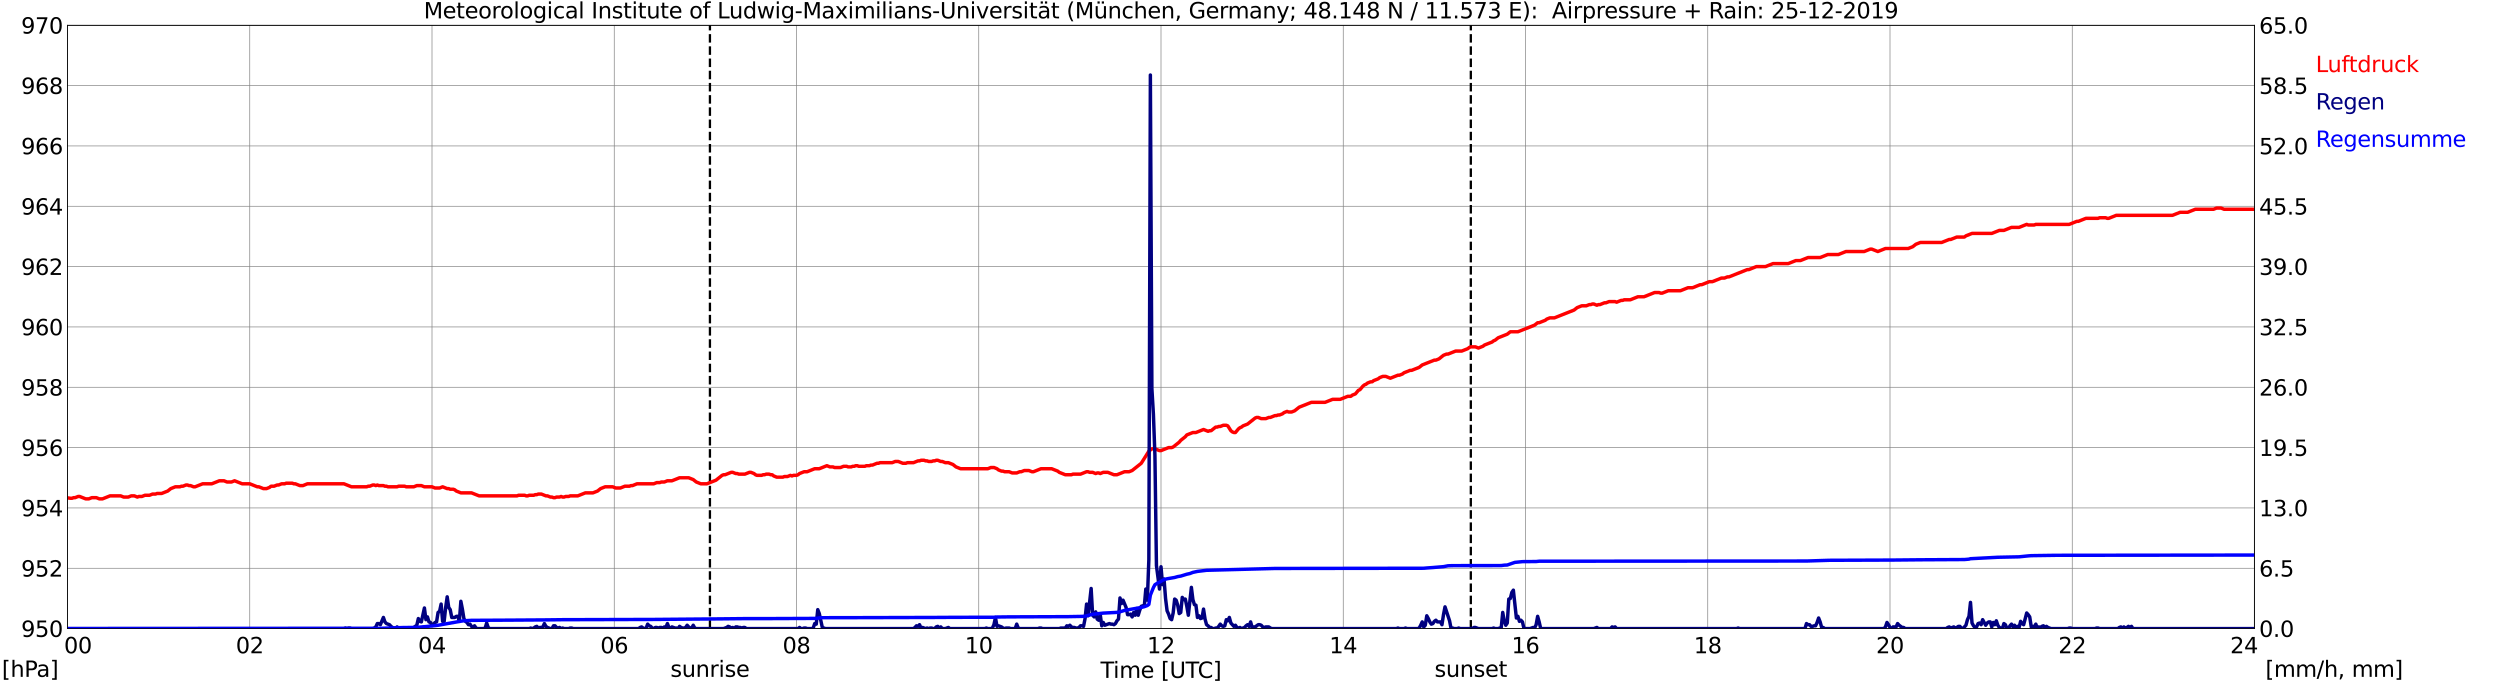 <?xml version="1.0" encoding="utf-8" standalone="no"?>
<!DOCTYPE svg PUBLIC "-//W3C//DTD SVG 1.1//EN"
  "http://www.w3.org/Graphics/SVG/1.1/DTD/svg11.dtd">
<svg xmlns:xlink="http://www.w3.org/1999/xlink" width="1085.4pt" height="296.64pt" viewBox="0 0 1085.4 296.64" xmlns="http://www.w3.org/2000/svg" version="1.1">
 <defs>
  <style type="text/css">*{stroke-linejoin: round; stroke-linecap: butt}</style>
 </defs>
 <g id="figure_1">
  <g id="patch_1">
   <path d="M 0 296.64 
L 1085.4 296.64 
L 1085.4 0 
L 0 0 
z
" style="fill: #ffffff"/>
  </g>
  <g id="axes_1">
   <g id="patch_2">
    <path d="M 29.306 272.909 
L 978.814 272.909 
L 978.814 10.976 
L 29.306 10.976 
z
" style="fill: #ffffff"/>
   </g>
   <g id="patch_3">
    <path d="M 978.814 272.909 
L 978.814 272.909 
L 978.814 10.976 
L 978.814 10.976 
z
" clip-path="url(#pe4d946b025)" style="fill: #d3d3d3; opacity: 0.25; stroke: #d3d3d3; stroke-linejoin: miter"/>
   </g>
   <g id="matplotlib.axis_1">
    <g id="xtick_1">
     <g id="line2d_1">
      <path d="M 29.306 272.909 
L 29.306 10.976 
" clip-path="url(#pe4d946b025)" style="fill: none; stroke: #808080; stroke-width: 0.3; stroke-linecap: square"/>
     </g>
     <g id="line2d_2"/>
     <g id="text_1">
      <!--    00 -->
      <g transform="translate(18.733 283.627) scale(0.095 -0.095)">
       <defs>
        <path id="DejaVuSans-20" transform="scale(0.016)"/>
        <path id="DejaVuSans-30" d="M 2034 4250 
Q 1547 4250 1301 3770 
Q 1056 3291 1056 2328 
Q 1056 1369 1301 889 
Q 1547 409 2034 409 
Q 2525 409 2770 889 
Q 3016 1369 3016 2328 
Q 3016 3291 2770 3770 
Q 2525 4250 2034 4250 
z
M 2034 4750 
Q 2819 4750 3233 4129 
Q 3647 3509 3647 2328 
Q 3647 1150 3233 529 
Q 2819 -91 2034 -91 
Q 1250 -91 836 529 
Q 422 1150 422 2328 
Q 422 3509 836 4129 
Q 1250 4750 2034 4750 
z
" transform="scale(0.016)"/>
       </defs>
       <use xlink:href="#DejaVuSans-20"/>
       <use xlink:href="#DejaVuSans-20" transform="translate(31.787 0)"/>
       <use xlink:href="#DejaVuSans-20" transform="translate(63.574 0)"/>
       <use xlink:href="#DejaVuSans-30" transform="translate(95.361 0)"/>
       <use xlink:href="#DejaVuSans-30" transform="translate(158.984 0)"/>
      </g>
     </g>
    </g>
    <g id="xtick_2">
     <g id="line2d_3">
      <path d="M 108.431 272.909 
L 108.431 10.976 
" clip-path="url(#pe4d946b025)" style="fill: none; stroke: #808080; stroke-width: 0.3; stroke-linecap: square"/>
     </g>
     <g id="line2d_4"/>
     <g id="text_2">
      <!-- 02 -->
      <g transform="translate(102.387 283.627) scale(0.095 -0.095)">
       <defs>
        <path id="DejaVuSans-32" d="M 1228 531 
L 3431 531 
L 3431 0 
L 469 0 
L 469 531 
Q 828 903 1448 1529 
Q 2069 2156 2228 2338 
Q 2531 2678 2651 2914 
Q 2772 3150 2772 3378 
Q 2772 3750 2511 3984 
Q 2250 4219 1831 4219 
Q 1534 4219 1204 4116 
Q 875 4013 500 3803 
L 500 4441 
Q 881 4594 1212 4672 
Q 1544 4750 1819 4750 
Q 2544 4750 2975 4387 
Q 3406 4025 3406 3419 
Q 3406 3131 3298 2873 
Q 3191 2616 2906 2266 
Q 2828 2175 2409 1742 
Q 1991 1309 1228 531 
z
" transform="scale(0.016)"/>
       </defs>
       <use xlink:href="#DejaVuSans-30"/>
       <use xlink:href="#DejaVuSans-32" transform="translate(63.623 0)"/>
      </g>
     </g>
    </g>
    <g id="xtick_3">
     <g id="line2d_5">
      <path d="M 187.557 272.909 
L 187.557 10.976 
" clip-path="url(#pe4d946b025)" style="fill: none; stroke: #808080; stroke-width: 0.3; stroke-linecap: square"/>
     </g>
     <g id="line2d_6"/>
     <g id="text_3">
      <!-- 04 -->
      <g transform="translate(181.513 283.627) scale(0.095 -0.095)">
       <defs>
        <path id="DejaVuSans-34" d="M 2419 4116 
L 825 1625 
L 2419 1625 
L 2419 4116 
z
M 2253 4666 
L 3047 4666 
L 3047 1625 
L 3713 1625 
L 3713 1100 
L 3047 1100 
L 3047 0 
L 2419 0 
L 2419 1100 
L 313 1100 
L 313 1709 
L 2253 4666 
z
" transform="scale(0.016)"/>
       </defs>
       <use xlink:href="#DejaVuSans-30"/>
       <use xlink:href="#DejaVuSans-34" transform="translate(63.623 0)"/>
      </g>
     </g>
    </g>
    <g id="xtick_4">
     <g id="line2d_7">
      <path d="M 266.683 272.909 
L 266.683 10.976 
" clip-path="url(#pe4d946b025)" style="fill: none; stroke: #808080; stroke-width: 0.3; stroke-linecap: square"/>
     </g>
     <g id="line2d_8"/>
     <g id="text_4">
      <!-- 06 -->
      <g transform="translate(260.638 283.627) scale(0.095 -0.095)">
       <defs>
        <path id="DejaVuSans-36" d="M 2113 2584 
Q 1688 2584 1439 2293 
Q 1191 2003 1191 1497 
Q 1191 994 1439 701 
Q 1688 409 2113 409 
Q 2538 409 2786 701 
Q 3034 994 3034 1497 
Q 3034 2003 2786 2293 
Q 2538 2584 2113 2584 
z
M 3366 4563 
L 3366 3988 
Q 3128 4100 2886 4159 
Q 2644 4219 2406 4219 
Q 1781 4219 1451 3797 
Q 1122 3375 1075 2522 
Q 1259 2794 1537 2939 
Q 1816 3084 2150 3084 
Q 2853 3084 3261 2657 
Q 3669 2231 3669 1497 
Q 3669 778 3244 343 
Q 2819 -91 2113 -91 
Q 1303 -91 875 529 
Q 447 1150 447 2328 
Q 447 3434 972 4092 
Q 1497 4750 2381 4750 
Q 2619 4750 2861 4703 
Q 3103 4656 3366 4563 
z
" transform="scale(0.016)"/>
       </defs>
       <use xlink:href="#DejaVuSans-30"/>
       <use xlink:href="#DejaVuSans-36" transform="translate(63.623 0)"/>
      </g>
     </g>
    </g>
    <g id="xtick_5">
     <g id="line2d_9">
      <path d="M 345.808 272.909 
L 345.808 10.976 
" clip-path="url(#pe4d946b025)" style="fill: none; stroke: #808080; stroke-width: 0.3; stroke-linecap: square"/>
     </g>
     <g id="line2d_10"/>
     <g id="text_5">
      <!-- 08 -->
      <g transform="translate(339.764 283.627) scale(0.095 -0.095)">
       <defs>
        <path id="DejaVuSans-38" d="M 2034 2216 
Q 1584 2216 1326 1975 
Q 1069 1734 1069 1313 
Q 1069 891 1326 650 
Q 1584 409 2034 409 
Q 2484 409 2743 651 
Q 3003 894 3003 1313 
Q 3003 1734 2745 1975 
Q 2488 2216 2034 2216 
z
M 1403 2484 
Q 997 2584 770 2862 
Q 544 3141 544 3541 
Q 544 4100 942 4425 
Q 1341 4750 2034 4750 
Q 2731 4750 3128 4425 
Q 3525 4100 3525 3541 
Q 3525 3141 3298 2862 
Q 3072 2584 2669 2484 
Q 3125 2378 3379 2068 
Q 3634 1759 3634 1313 
Q 3634 634 3220 271 
Q 2806 -91 2034 -91 
Q 1263 -91 848 271 
Q 434 634 434 1313 
Q 434 1759 690 2068 
Q 947 2378 1403 2484 
z
M 1172 3481 
Q 1172 3119 1398 2916 
Q 1625 2713 2034 2713 
Q 2441 2713 2670 2916 
Q 2900 3119 2900 3481 
Q 2900 3844 2670 4047 
Q 2441 4250 2034 4250 
Q 1625 4250 1398 4047 
Q 1172 3844 1172 3481 
z
" transform="scale(0.016)"/>
       </defs>
       <use xlink:href="#DejaVuSans-30"/>
       <use xlink:href="#DejaVuSans-38" transform="translate(63.623 0)"/>
      </g>
     </g>
    </g>
    <g id="xtick_6">
     <g id="line2d_11">
      <path d="M 424.934 272.909 
L 424.934 10.976 
" clip-path="url(#pe4d946b025)" style="fill: none; stroke: #808080; stroke-width: 0.3; stroke-linecap: square"/>
     </g>
     <g id="line2d_12"/>
     <g id="text_6">
      <!-- 10 -->
      <g transform="translate(418.89 283.627) scale(0.095 -0.095)">
       <defs>
        <path id="DejaVuSans-31" d="M 794 531 
L 1825 531 
L 1825 4091 
L 703 3866 
L 703 4441 
L 1819 4666 
L 2450 4666 
L 2450 531 
L 3481 531 
L 3481 0 
L 794 0 
L 794 531 
z
" transform="scale(0.016)"/>
       </defs>
       <use xlink:href="#DejaVuSans-31"/>
       <use xlink:href="#DejaVuSans-30" transform="translate(63.623 0)"/>
      </g>
     </g>
    </g>
    <g id="xtick_7">
     <g id="line2d_13">
      <path d="M 504.06 272.909 
L 504.06 10.976 
" clip-path="url(#pe4d946b025)" style="fill: none; stroke: #808080; stroke-width: 0.3; stroke-linecap: square"/>
     </g>
     <g id="line2d_14"/>
     <g id="text_7">
      <!-- 12 -->
      <g transform="translate(498.015 283.627) scale(0.095 -0.095)">
       <use xlink:href="#DejaVuSans-31"/>
       <use xlink:href="#DejaVuSans-32" transform="translate(63.623 0)"/>
      </g>
     </g>
    </g>
    <g id="xtick_8">
     <g id="line2d_15">
      <path d="M 583.185 272.909 
L 583.185 10.976 
" clip-path="url(#pe4d946b025)" style="fill: none; stroke: #808080; stroke-width: 0.3; stroke-linecap: square"/>
     </g>
     <g id="line2d_16"/>
     <g id="text_8">
      <!-- 14 -->
      <g transform="translate(577.141 283.627) scale(0.095 -0.095)">
       <use xlink:href="#DejaVuSans-31"/>
       <use xlink:href="#DejaVuSans-34" transform="translate(63.623 0)"/>
      </g>
     </g>
    </g>
    <g id="xtick_9">
     <g id="line2d_17">
      <path d="M 662.311 272.909 
L 662.311 10.976 
" clip-path="url(#pe4d946b025)" style="fill: none; stroke: #808080; stroke-width: 0.3; stroke-linecap: square"/>
     </g>
     <g id="line2d_18"/>
     <g id="text_9">
      <!-- 16 -->
      <g transform="translate(656.267 283.627) scale(0.095 -0.095)">
       <use xlink:href="#DejaVuSans-31"/>
       <use xlink:href="#DejaVuSans-36" transform="translate(63.623 0)"/>
      </g>
     </g>
    </g>
    <g id="xtick_10">
     <g id="line2d_19">
      <path d="M 741.437 272.909 
L 741.437 10.976 
" clip-path="url(#pe4d946b025)" style="fill: none; stroke: #808080; stroke-width: 0.3; stroke-linecap: square"/>
     </g>
     <g id="line2d_20"/>
     <g id="text_10">
      <!-- 18 -->
      <g transform="translate(735.392 283.627) scale(0.095 -0.095)">
       <use xlink:href="#DejaVuSans-31"/>
       <use xlink:href="#DejaVuSans-38" transform="translate(63.623 0)"/>
      </g>
     </g>
    </g>
    <g id="xtick_11">
     <g id="line2d_21">
      <path d="M 820.562 272.909 
L 820.562 10.976 
" clip-path="url(#pe4d946b025)" style="fill: none; stroke: #808080; stroke-width: 0.3; stroke-linecap: square"/>
     </g>
     <g id="line2d_22"/>
     <g id="text_11">
      <!-- 20 -->
      <g transform="translate(814.518 283.627) scale(0.095 -0.095)">
       <use xlink:href="#DejaVuSans-32"/>
       <use xlink:href="#DejaVuSans-30" transform="translate(63.623 0)"/>
      </g>
     </g>
    </g>
    <g id="xtick_12">
     <g id="line2d_23">
      <path d="M 899.688 272.909 
L 899.688 10.976 
" clip-path="url(#pe4d946b025)" style="fill: none; stroke: #808080; stroke-width: 0.3; stroke-linecap: square"/>
     </g>
     <g id="line2d_24"/>
     <g id="text_12">
      <!-- 22 -->
      <g transform="translate(893.644 283.627) scale(0.095 -0.095)">
       <use xlink:href="#DejaVuSans-32"/>
       <use xlink:href="#DejaVuSans-32" transform="translate(63.623 0)"/>
      </g>
     </g>
    </g>
    <g id="xtick_13">
     <g id="line2d_25">
      <path d="M 978.814 272.909 
L 978.814 10.976 
" clip-path="url(#pe4d946b025)" style="fill: none; stroke: #808080; stroke-width: 0.3; stroke-linecap: square"/>
     </g>
     <g id="line2d_26"/>
     <g id="text_13">
      <!-- 24    -->
      <g transform="translate(968.241 283.627) scale(0.095 -0.095)">
       <use xlink:href="#DejaVuSans-32"/>
       <use xlink:href="#DejaVuSans-34" transform="translate(63.623 0)"/>
       <use xlink:href="#DejaVuSans-20" transform="translate(127.246 0)"/>
       <use xlink:href="#DejaVuSans-20" transform="translate(159.033 0)"/>
       <use xlink:href="#DejaVuSans-20" transform="translate(190.82 0)"/>
      </g>
     </g>
    </g>
    <g id="text_14">
     <!-- Time [UTC] -->
     <g transform="translate(477.806 294.322) scale(0.095 -0.095)">
      <defs>
       <path id="DejaVuSans-54" d="M -19 4666 
L 3928 4666 
L 3928 4134 
L 2272 4134 
L 2272 0 
L 1638 0 
L 1638 4134 
L -19 4134 
L -19 4666 
z
" transform="scale(0.016)"/>
       <path id="DejaVuSans-69" d="M 603 3500 
L 1178 3500 
L 1178 0 
L 603 0 
L 603 3500 
z
M 603 4863 
L 1178 4863 
L 1178 4134 
L 603 4134 
L 603 4863 
z
" transform="scale(0.016)"/>
       <path id="DejaVuSans-6d" d="M 3328 2828 
Q 3544 3216 3844 3400 
Q 4144 3584 4550 3584 
Q 5097 3584 5394 3201 
Q 5691 2819 5691 2113 
L 5691 0 
L 5113 0 
L 5113 2094 
Q 5113 2597 4934 2840 
Q 4756 3084 4391 3084 
Q 3944 3084 3684 2787 
Q 3425 2491 3425 1978 
L 3425 0 
L 2847 0 
L 2847 2094 
Q 2847 2600 2669 2842 
Q 2491 3084 2119 3084 
Q 1678 3084 1418 2786 
Q 1159 2488 1159 1978 
L 1159 0 
L 581 0 
L 581 3500 
L 1159 3500 
L 1159 2956 
Q 1356 3278 1631 3431 
Q 1906 3584 2284 3584 
Q 2666 3584 2933 3390 
Q 3200 3197 3328 2828 
z
" transform="scale(0.016)"/>
       <path id="DejaVuSans-65" d="M 3597 1894 
L 3597 1613 
L 953 1613 
Q 991 1019 1311 708 
Q 1631 397 2203 397 
Q 2534 397 2845 478 
Q 3156 559 3463 722 
L 3463 178 
Q 3153 47 2828 -22 
Q 2503 -91 2169 -91 
Q 1331 -91 842 396 
Q 353 884 353 1716 
Q 353 2575 817 3079 
Q 1281 3584 2069 3584 
Q 2775 3584 3186 3129 
Q 3597 2675 3597 1894 
z
M 3022 2063 
Q 3016 2534 2758 2815 
Q 2500 3097 2075 3097 
Q 1594 3097 1305 2825 
Q 1016 2553 972 2059 
L 3022 2063 
z
" transform="scale(0.016)"/>
       <path id="DejaVuSans-5b" d="M 550 4863 
L 1875 4863 
L 1875 4416 
L 1125 4416 
L 1125 -397 
L 1875 -397 
L 1875 -844 
L 550 -844 
L 550 4863 
z
" transform="scale(0.016)"/>
       <path id="DejaVuSans-55" d="M 556 4666 
L 1191 4666 
L 1191 1831 
Q 1191 1081 1462 751 
Q 1734 422 2344 422 
Q 2950 422 3222 751 
Q 3494 1081 3494 1831 
L 3494 4666 
L 4128 4666 
L 4128 1753 
Q 4128 841 3676 375 
Q 3225 -91 2344 -91 
Q 1459 -91 1007 375 
Q 556 841 556 1753 
L 556 4666 
z
" transform="scale(0.016)"/>
       <path id="DejaVuSans-43" d="M 4122 4306 
L 4122 3641 
Q 3803 3938 3442 4084 
Q 3081 4231 2675 4231 
Q 1875 4231 1450 3742 
Q 1025 3253 1025 2328 
Q 1025 1406 1450 917 
Q 1875 428 2675 428 
Q 3081 428 3442 575 
Q 3803 722 4122 1019 
L 4122 359 
Q 3791 134 3420 21 
Q 3050 -91 2638 -91 
Q 1578 -91 968 557 
Q 359 1206 359 2328 
Q 359 3453 968 4101 
Q 1578 4750 2638 4750 
Q 3056 4750 3426 4639 
Q 3797 4528 4122 4306 
z
" transform="scale(0.016)"/>
       <path id="DejaVuSans-5d" d="M 1947 4863 
L 1947 -844 
L 622 -844 
L 622 -397 
L 1369 -397 
L 1369 4416 
L 622 4416 
L 622 4863 
L 1947 4863 
z
" transform="scale(0.016)"/>
      </defs>
      <use xlink:href="#DejaVuSans-54"/>
      <use xlink:href="#DejaVuSans-69" transform="translate(57.959 0)"/>
      <use xlink:href="#DejaVuSans-6d" transform="translate(85.742 0)"/>
      <use xlink:href="#DejaVuSans-65" transform="translate(183.154 0)"/>
      <use xlink:href="#DejaVuSans-20" transform="translate(244.678 0)"/>
      <use xlink:href="#DejaVuSans-5b" transform="translate(276.465 0)"/>
      <use xlink:href="#DejaVuSans-55" transform="translate(315.479 0)"/>
      <use xlink:href="#DejaVuSans-54" transform="translate(388.672 0)"/>
      <use xlink:href="#DejaVuSans-43" transform="translate(443.881 0)"/>
      <use xlink:href="#DejaVuSans-5d" transform="translate(513.705 0)"/>
     </g>
    </g>
   </g>
   <g id="matplotlib.axis_2">
    <g id="ytick_1">
     <g id="line2d_27">
      <path d="M 29.306 272.909 
L 978.814 272.909 
" clip-path="url(#pe4d946b025)" style="fill: none; stroke: #808080; stroke-width: 0.3; stroke-linecap: square"/>
     </g>
     <g id="line2d_28"/>
     <g id="text_15">
      <!-- 950 -->
      <g transform="translate(9.173 276.518) scale(0.095 -0.095)">
       <defs>
        <path id="DejaVuSans-39" d="M 703 97 
L 703 672 
Q 941 559 1184 500 
Q 1428 441 1663 441 
Q 2288 441 2617 861 
Q 2947 1281 2994 2138 
Q 2813 1869 2534 1725 
Q 2256 1581 1919 1581 
Q 1219 1581 811 2004 
Q 403 2428 403 3163 
Q 403 3881 828 4315 
Q 1253 4750 1959 4750 
Q 2769 4750 3195 4129 
Q 3622 3509 3622 2328 
Q 3622 1225 3098 567 
Q 2575 -91 1691 -91 
Q 1453 -91 1209 -44 
Q 966 3 703 97 
z
M 1959 2075 
Q 2384 2075 2632 2365 
Q 2881 2656 2881 3163 
Q 2881 3666 2632 3958 
Q 2384 4250 1959 4250 
Q 1534 4250 1286 3958 
Q 1038 3666 1038 3163 
Q 1038 2656 1286 2365 
Q 1534 2075 1959 2075 
z
" transform="scale(0.016)"/>
        <path id="DejaVuSans-35" d="M 691 4666 
L 3169 4666 
L 3169 4134 
L 1269 4134 
L 1269 2991 
Q 1406 3038 1543 3061 
Q 1681 3084 1819 3084 
Q 2600 3084 3056 2656 
Q 3513 2228 3513 1497 
Q 3513 744 3044 326 
Q 2575 -91 1722 -91 
Q 1428 -91 1123 -41 
Q 819 9 494 109 
L 494 744 
Q 775 591 1075 516 
Q 1375 441 1709 441 
Q 2250 441 2565 725 
Q 2881 1009 2881 1497 
Q 2881 1984 2565 2268 
Q 2250 2553 1709 2553 
Q 1456 2553 1204 2497 
Q 953 2441 691 2322 
L 691 4666 
z
" transform="scale(0.016)"/>
       </defs>
       <use xlink:href="#DejaVuSans-39"/>
       <use xlink:href="#DejaVuSans-35" transform="translate(63.623 0)"/>
       <use xlink:href="#DejaVuSans-30" transform="translate(127.246 0)"/>
      </g>
     </g>
    </g>
    <g id="ytick_2">
     <g id="line2d_29">
      <path d="M 29.306 246.715 
L 978.814 246.715 
" clip-path="url(#pe4d946b025)" style="fill: none; stroke: #808080; stroke-width: 0.3; stroke-linecap: square"/>
     </g>
     <g id="line2d_30"/>
     <g id="text_16">
      <!-- 952 -->
      <g transform="translate(9.173 250.325) scale(0.095 -0.095)">
       <use xlink:href="#DejaVuSans-39"/>
       <use xlink:href="#DejaVuSans-35" transform="translate(63.623 0)"/>
       <use xlink:href="#DejaVuSans-32" transform="translate(127.246 0)"/>
      </g>
     </g>
    </g>
    <g id="ytick_3">
     <g id="line2d_31">
      <path d="M 29.306 220.522 
L 978.814 220.522 
" clip-path="url(#pe4d946b025)" style="fill: none; stroke: #808080; stroke-width: 0.3; stroke-linecap: square"/>
     </g>
     <g id="line2d_32"/>
     <g id="text_17">
      <!-- 954 -->
      <g transform="translate(9.173 224.131) scale(0.095 -0.095)">
       <use xlink:href="#DejaVuSans-39"/>
       <use xlink:href="#DejaVuSans-35" transform="translate(63.623 0)"/>
       <use xlink:href="#DejaVuSans-34" transform="translate(127.246 0)"/>
      </g>
     </g>
    </g>
    <g id="ytick_4">
     <g id="line2d_33">
      <path d="M 29.306 194.329 
L 978.814 194.329 
" clip-path="url(#pe4d946b025)" style="fill: none; stroke: #808080; stroke-width: 0.3; stroke-linecap: square"/>
     </g>
     <g id="line2d_34"/>
     <g id="text_18">
      <!-- 956 -->
      <g transform="translate(9.173 197.938) scale(0.095 -0.095)">
       <use xlink:href="#DejaVuSans-39"/>
       <use xlink:href="#DejaVuSans-35" transform="translate(63.623 0)"/>
       <use xlink:href="#DejaVuSans-36" transform="translate(127.246 0)"/>
      </g>
     </g>
    </g>
    <g id="ytick_5">
     <g id="line2d_35">
      <path d="M 29.306 168.136 
L 978.814 168.136 
" clip-path="url(#pe4d946b025)" style="fill: none; stroke: #808080; stroke-width: 0.3; stroke-linecap: square"/>
     </g>
     <g id="line2d_36"/>
     <g id="text_19">
      <!-- 958 -->
      <g transform="translate(9.173 171.745) scale(0.095 -0.095)">
       <use xlink:href="#DejaVuSans-39"/>
       <use xlink:href="#DejaVuSans-35" transform="translate(63.623 0)"/>
       <use xlink:href="#DejaVuSans-38" transform="translate(127.246 0)"/>
      </g>
     </g>
    </g>
    <g id="ytick_6">
     <g id="line2d_37">
      <path d="M 29.306 141.942 
L 978.814 141.942 
" clip-path="url(#pe4d946b025)" style="fill: none; stroke: #808080; stroke-width: 0.3; stroke-linecap: square"/>
     </g>
     <g id="line2d_38"/>
     <g id="text_20">
      <!-- 960 -->
      <g transform="translate(9.173 145.551) scale(0.095 -0.095)">
       <use xlink:href="#DejaVuSans-39"/>
       <use xlink:href="#DejaVuSans-36" transform="translate(63.623 0)"/>
       <use xlink:href="#DejaVuSans-30" transform="translate(127.246 0)"/>
      </g>
     </g>
    </g>
    <g id="ytick_7">
     <g id="line2d_39">
      <path d="M 29.306 115.749 
L 978.814 115.749 
" clip-path="url(#pe4d946b025)" style="fill: none; stroke: #808080; stroke-width: 0.3; stroke-linecap: square"/>
     </g>
     <g id="line2d_40"/>
     <g id="text_21">
      <!-- 962 -->
      <g transform="translate(9.173 119.358) scale(0.095 -0.095)">
       <use xlink:href="#DejaVuSans-39"/>
       <use xlink:href="#DejaVuSans-36" transform="translate(63.623 0)"/>
       <use xlink:href="#DejaVuSans-32" transform="translate(127.246 0)"/>
      </g>
     </g>
    </g>
    <g id="ytick_8">
     <g id="line2d_41">
      <path d="M 29.306 89.556 
L 978.814 89.556 
" clip-path="url(#pe4d946b025)" style="fill: none; stroke: #808080; stroke-width: 0.3; stroke-linecap: square"/>
     </g>
     <g id="line2d_42"/>
     <g id="text_22">
      <!-- 964 -->
      <g transform="translate(9.173 93.165) scale(0.095 -0.095)">
       <use xlink:href="#DejaVuSans-39"/>
       <use xlink:href="#DejaVuSans-36" transform="translate(63.623 0)"/>
       <use xlink:href="#DejaVuSans-34" transform="translate(127.246 0)"/>
      </g>
     </g>
    </g>
    <g id="ytick_9">
     <g id="line2d_43">
      <path d="M 29.306 63.362 
L 978.814 63.362 
" clip-path="url(#pe4d946b025)" style="fill: none; stroke: #808080; stroke-width: 0.3; stroke-linecap: square"/>
     </g>
     <g id="line2d_44"/>
     <g id="text_23">
      <!-- 966 -->
      <g transform="translate(9.173 66.972) scale(0.095 -0.095)">
       <use xlink:href="#DejaVuSans-39"/>
       <use xlink:href="#DejaVuSans-36" transform="translate(63.623 0)"/>
       <use xlink:href="#DejaVuSans-36" transform="translate(127.246 0)"/>
      </g>
     </g>
    </g>
    <g id="ytick_10">
     <g id="line2d_45">
      <path d="M 29.306 37.169 
L 978.814 37.169 
" clip-path="url(#pe4d946b025)" style="fill: none; stroke: #808080; stroke-width: 0.3; stroke-linecap: square"/>
     </g>
     <g id="line2d_46"/>
     <g id="text_24">
      <!-- 968 -->
      <g transform="translate(9.173 40.778) scale(0.095 -0.095)">
       <use xlink:href="#DejaVuSans-39"/>
       <use xlink:href="#DejaVuSans-36" transform="translate(63.623 0)"/>
       <use xlink:href="#DejaVuSans-38" transform="translate(127.246 0)"/>
      </g>
     </g>
    </g>
    <g id="ytick_11">
     <g id="line2d_47">
      <path d="M 29.306 10.976 
L 978.814 10.976 
" clip-path="url(#pe4d946b025)" style="fill: none; stroke: #808080; stroke-width: 0.3; stroke-linecap: square"/>
     </g>
     <g id="line2d_48"/>
     <g id="text_25">
      <!-- 970 -->
      <g transform="translate(9.173 14.585) scale(0.095 -0.095)">
       <defs>
        <path id="DejaVuSans-37" d="M 525 4666 
L 3525 4666 
L 3525 4397 
L 1831 0 
L 1172 0 
L 2766 4134 
L 525 4134 
L 525 4666 
z
" transform="scale(0.016)"/>
       </defs>
       <use xlink:href="#DejaVuSans-39"/>
       <use xlink:href="#DejaVuSans-37" transform="translate(63.623 0)"/>
       <use xlink:href="#DejaVuSans-30" transform="translate(127.246 0)"/>
      </g>
     </g>
    </g>
   </g>
   <g id="line2d_49">
    <path d="M 308.224 272.909 
L 308.224 10.976 
" clip-path="url(#pe4d946b025)" style="fill: none; stroke-dasharray: 3.7,1.6; stroke-dashoffset: 0; stroke: #000000"/>
   </g>
   <g id="line2d_50">
    <path d="M 638.573 272.909 
L 638.573 10.976 
" clip-path="url(#pe4d946b025)" style="fill: none; stroke-dasharray: 3.7,1.6; stroke-dashoffset: 0; stroke: #000000"/>
   </g>
   <g id="line2d_51">
    <path d="M 29.306 216.157 
L 30.625 216.331 
L 31.284 216.331 
L 31.943 216.069 
L 32.603 216.069 
L 33.921 215.545 
L 34.581 215.545 
L 37.218 216.593 
L 38.537 216.593 
L 39.856 216.069 
L 41.834 216.069 
L 43.153 216.593 
L 44.472 216.593 
L 47.768 215.284 
L 52.384 215.284 
L 53.703 215.807 
L 55.681 215.807 
L 57 215.284 
L 58.319 215.284 
L 59.637 215.807 
L 60.297 215.545 
L 61.615 215.545 
L 62.934 215.022 
L 64.912 215.022 
L 66.231 214.498 
L 67.55 214.498 
L 68.209 214.236 
L 70.187 214.236 
L 72.825 213.188 
L 74.144 212.14 
L 76.122 211.355 
L 78.1 211.355 
L 78.759 211.093 
L 79.419 211.093 
L 80.737 210.569 
L 81.397 210.569 
L 82.056 210.831 
L 82.716 210.831 
L 84.034 211.355 
L 84.694 211.355 
L 87.991 210.045 
L 91.947 210.045 
L 95.244 208.735 
L 97.222 208.735 
L 98.541 209.259 
L 100.519 209.259 
L 101.838 208.735 
L 105.135 210.045 
L 108.431 210.045 
L 111.728 211.355 
L 112.388 211.355 
L 114.366 212.14 
L 115.685 212.14 
L 117.003 211.616 
L 117.663 211.093 
L 118.982 211.093 
L 120.3 210.569 
L 120.96 210.569 
L 122.278 210.045 
L 123.597 210.045 
L 124.257 209.783 
L 126.894 209.783 
L 127.553 210.045 
L 128.213 210.045 
L 130.191 210.831 
L 131.51 210.831 
L 133.488 210.045 
L 149.313 210.045 
L 152.61 211.355 
L 159.204 211.355 
L 159.863 211.093 
L 160.523 211.093 
L 161.841 210.569 
L 162.501 210.569 
L 163.16 210.831 
L 163.819 210.569 
L 164.479 210.831 
L 166.457 210.831 
L 167.116 211.093 
L 167.776 211.093 
L 168.435 211.355 
L 172.391 211.355 
L 173.051 211.093 
L 175.688 211.093 
L 176.348 211.355 
L 179.645 211.355 
L 180.963 210.831 
L 182.941 210.831 
L 184.26 211.355 
L 187.557 211.355 
L 188.876 211.878 
L 190.854 211.878 
L 192.173 211.355 
L 194.151 212.14 
L 194.81 212.14 
L 195.47 212.402 
L 196.788 212.402 
L 197.448 212.664 
L 198.107 213.188 
L 200.085 213.974 
L 204.701 213.974 
L 207.998 215.284 
L 224.482 215.284 
L 225.142 215.022 
L 227.779 215.022 
L 228.439 215.284 
L 229.098 215.284 
L 229.757 215.022 
L 231.736 215.022 
L 232.395 214.76 
L 233.054 214.76 
L 233.714 214.498 
L 235.033 214.498 
L 237.011 215.284 
L 237.67 215.284 
L 238.989 215.807 
L 239.648 215.807 
L 240.308 216.069 
L 240.967 216.069 
L 241.626 215.807 
L 242.945 215.807 
L 243.604 215.545 
L 244.264 215.807 
L 244.923 215.807 
L 245.583 215.545 
L 246.901 215.545 
L 247.561 215.284 
L 250.858 215.284 
L 254.155 213.974 
L 257.451 213.974 
L 259.43 213.188 
L 260.748 212.14 
L 262.726 211.355 
L 266.023 211.355 
L 267.342 211.878 
L 269.32 211.878 
L 271.298 211.093 
L 273.277 211.093 
L 273.936 210.831 
L 274.595 210.831 
L 276.573 210.045 
L 283.827 210.045 
L 285.145 209.521 
L 286.464 209.521 
L 287.124 209.259 
L 288.442 209.259 
L 289.761 208.735 
L 291.739 208.735 
L 295.036 207.426 
L 298.992 207.426 
L 300.971 208.211 
L 302.289 209.259 
L 304.267 210.045 
L 306.905 210.045 
L 310.861 208.473 
L 313.499 206.378 
L 314.158 206.116 
L 314.818 206.116 
L 317.455 205.068 
L 318.114 205.068 
L 319.433 205.592 
L 320.093 205.592 
L 320.752 205.854 
L 323.39 205.854 
L 325.368 205.068 
L 326.027 205.068 
L 327.346 205.592 
L 328.005 206.116 
L 328.665 206.378 
L 330.643 206.378 
L 331.302 206.116 
L 331.961 206.116 
L 332.621 205.854 
L 333.94 205.854 
L 334.599 206.116 
L 335.258 206.116 
L 335.918 206.64 
L 337.236 207.164 
L 339.874 207.164 
L 340.533 206.902 
L 341.852 206.902 
L 343.171 206.378 
L 343.83 206.64 
L 344.49 206.378 
L 345.808 206.378 
L 346.468 206.116 
L 347.127 205.592 
L 349.105 204.806 
L 350.424 204.806 
L 353.721 203.497 
L 355.699 203.497 
L 358.996 202.187 
L 360.315 202.711 
L 361.634 202.711 
L 362.293 202.973 
L 364.93 202.973 
L 366.249 202.449 
L 367.568 202.449 
L 368.227 202.711 
L 369.546 202.711 
L 370.206 202.449 
L 370.865 202.449 
L 371.524 202.187 
L 372.184 202.187 
L 372.843 202.449 
L 375.481 202.449 
L 376.14 202.187 
L 377.459 202.187 
L 378.118 201.925 
L 378.777 201.925 
L 380.756 201.139 
L 381.415 201.139 
L 382.074 200.877 
L 387.349 200.877 
L 388.668 200.353 
L 389.987 200.353 
L 391.965 201.139 
L 393.284 201.139 
L 393.943 200.877 
L 396.581 200.877 
L 398.559 200.091 
L 399.218 200.091 
L 399.878 199.829 
L 401.196 199.829 
L 401.856 200.091 
L 402.515 200.091 
L 403.175 200.353 
L 404.493 200.353 
L 405.153 200.091 
L 405.812 200.091 
L 406.471 199.829 
L 407.131 199.829 
L 408.45 200.353 
L 409.109 200.353 
L 410.428 200.877 
L 411.746 200.877 
L 413.725 201.663 
L 415.043 202.711 
L 417.022 203.497 
L 428.89 203.497 
L 430.209 202.973 
L 431.528 202.973 
L 432.847 203.497 
L 433.506 204.02 
L 434.825 204.544 
L 435.484 204.544 
L 436.144 204.806 
L 438.122 204.806 
L 439.44 205.33 
L 441.419 205.33 
L 442.737 204.806 
L 443.397 204.806 
L 444.716 204.282 
L 446.694 204.282 
L 448.012 204.806 
L 448.672 204.806 
L 451.969 203.497 
L 456.584 203.497 
L 459.222 204.544 
L 459.881 205.068 
L 462.519 206.116 
L 465.156 206.116 
L 465.816 205.854 
L 469.113 205.854 
L 471.75 204.806 
L 472.409 204.806 
L 473.069 205.068 
L 474.388 205.068 
L 475.706 205.592 
L 476.366 205.33 
L 477.025 205.33 
L 477.685 205.592 
L 479.003 205.068 
L 480.981 205.068 
L 483.619 206.116 
L 484.938 206.116 
L 488.235 204.806 
L 490.213 204.806 
L 491.532 204.282 
L 495.488 201.139 
L 498.785 195.9 
L 500.103 194.853 
L 501.422 194.853 
L 503.4 195.639 
L 504.06 195.639 
L 507.357 194.329 
L 508.675 194.329 
L 509.335 194.067 
L 511.972 191.971 
L 512.632 191.186 
L 514.61 189.614 
L 515.269 188.828 
L 517.907 187.781 
L 519.226 187.781 
L 522.522 186.471 
L 524.501 187.257 
L 525.16 186.995 
L 525.819 186.995 
L 527.797 185.423 
L 528.457 185.423 
L 529.116 185.161 
L 529.776 185.161 
L 531.094 184.637 
L 532.413 184.637 
L 533.073 184.899 
L 534.391 186.995 
L 535.051 187.519 
L 535.71 187.781 
L 536.369 187.781 
L 537.688 186.209 
L 538.348 185.685 
L 539.007 185.423 
L 539.666 184.899 
L 541.644 184.113 
L 544.941 181.494 
L 545.601 181.232 
L 546.26 181.232 
L 547.579 181.756 
L 549.557 181.756 
L 550.876 181.232 
L 551.535 181.232 
L 553.513 180.446 
L 554.173 180.446 
L 554.832 180.184 
L 555.491 180.184 
L 556.81 179.661 
L 557.47 179.137 
L 558.788 178.613 
L 559.448 178.875 
L 560.766 178.875 
L 562.085 178.351 
L 564.063 176.779 
L 569.338 174.684 
L 575.273 174.684 
L 578.57 173.374 
L 581.867 173.374 
L 585.164 172.065 
L 586.482 172.065 
L 587.142 171.541 
L 588.46 171.017 
L 589.779 169.445 
L 590.439 169.183 
L 591.757 167.612 
L 592.417 167.088 
L 593.076 166.826 
L 593.736 166.302 
L 595.054 165.778 
L 595.714 165.778 
L 596.373 165.254 
L 598.351 164.468 
L 599.011 163.945 
L 600.329 163.421 
L 601.648 163.421 
L 603.626 164.207 
L 606.923 162.897 
L 607.582 162.897 
L 608.901 162.373 
L 609.561 161.849 
L 612.198 160.801 
L 612.858 160.801 
L 616.154 159.492 
L 617.473 158.444 
L 622.748 156.349 
L 623.408 156.349 
L 624.726 155.825 
L 626.705 154.253 
L 628.023 153.729 
L 628.683 153.729 
L 631.98 152.42 
L 634.617 152.42 
L 637.255 151.372 
L 637.914 150.848 
L 638.573 150.586 
L 640.552 150.586 
L 641.87 151.11 
L 643.848 150.324 
L 644.508 149.8 
L 647.805 148.491 
L 648.464 147.967 
L 649.123 147.705 
L 650.442 146.657 
L 654.399 145.085 
L 655.717 144.038 
L 659.014 144.038 
L 666.267 141.156 
L 667.586 140.109 
L 668.246 140.109 
L 670.883 139.061 
L 671.542 138.537 
L 672.861 138.013 
L 674.839 138.013 
L 683.411 134.608 
L 684.73 133.56 
L 686.708 132.775 
L 688.686 132.775 
L 690.005 132.251 
L 690.664 132.251 
L 691.324 131.989 
L 691.983 131.989 
L 693.302 132.513 
L 693.961 132.251 
L 694.621 132.251 
L 696.599 131.465 
L 697.258 131.465 
L 698.577 130.941 
L 701.215 130.941 
L 701.874 131.203 
L 703.852 130.417 
L 704.511 130.417 
L 705.171 130.155 
L 707.808 130.155 
L 711.105 128.846 
L 713.743 128.846 
L 718.358 127.012 
L 720.337 127.012 
L 720.996 127.274 
L 721.655 127.274 
L 724.293 126.226 
L 729.568 126.226 
L 732.865 124.917 
L 734.843 124.917 
L 738.14 123.607 
L 738.799 123.607 
L 742.096 122.297 
L 743.415 122.297 
L 747.371 120.726 
L 748.69 120.726 
L 750.009 120.202 
L 750.668 120.202 
L 758.581 117.059 
L 759.24 117.059 
L 762.537 115.749 
L 766.493 115.749 
L 769.79 114.439 
L 776.384 114.439 
L 779.681 113.13 
L 781.659 113.13 
L 784.956 111.82 
L 790.231 111.82 
L 793.528 110.51 
L 798.143 110.51 
L 801.44 109.201 
L 809.353 109.201 
L 811.99 108.153 
L 812.65 108.153 
L 815.287 109.201 
L 818.584 107.891 
L 828.475 107.891 
L 830.453 107.105 
L 831.772 106.057 
L 833.75 105.272 
L 842.981 105.272 
L 846.278 103.962 
L 846.938 103.962 
L 849.575 102.914 
L 852.872 102.914 
L 853.531 102.39 
L 856.169 101.343 
L 864.741 101.343 
L 868.038 100.033 
L 870.016 100.033 
L 873.313 98.723 
L 876.61 98.723 
L 879.907 97.414 
L 880.566 97.676 
L 883.204 97.676 
L 883.863 97.414 
L 898.369 97.414 
L 901.666 96.104 
L 902.326 96.104 
L 905.622 94.794 
L 910.898 94.794 
L 911.557 94.532 
L 914.194 94.532 
L 914.854 94.794 
L 915.513 94.794 
L 918.81 93.485 
L 943.207 93.485 
L 946.504 92.175 
L 949.801 92.175 
L 953.098 90.865 
L 961.01 90.865 
L 962.329 90.341 
L 964.307 90.341 
L 965.626 90.865 
L 978.154 90.865 
L 978.154 90.865 
" clip-path="url(#pe4d946b025)" style="fill: none; stroke: #ff0000; stroke-width: 1.5; stroke-linecap: square"/>
   </g>
   <g id="patch_4">
    <path d="M 29.306 272.909 
L 29.306 10.976 
" style="fill: none; stroke: #000000; stroke-width: 0.3; stroke-linejoin: miter; stroke-linecap: square"/>
   </g>
   <g id="patch_5">
    <path d="M 978.814 272.909 
L 978.814 10.976 
" style="fill: none; stroke: #000000; stroke-width: 0.3; stroke-linejoin: miter; stroke-linecap: square"/>
   </g>
   <g id="patch_6">
    <path d="M 29.306 272.909 
L 978.814 272.909 
" style="fill: none; stroke: #000000; stroke-width: 0.3; stroke-linejoin: miter; stroke-linecap: square"/>
   </g>
   <g id="patch_7">
    <path d="M 29.306 10.976 
L 978.814 10.976 
" style="fill: none; stroke: #000000; stroke-width: 0.3; stroke-linejoin: miter; stroke-linecap: square"/>
   </g>
   <g id="text_26">
    <!-- sunrise -->
    <g transform="translate(291.059 293.863) scale(0.095 -0.095)">
     <defs>
      <path id="DejaVuSans-73" d="M 2834 3397 
L 2834 2853 
Q 2591 2978 2328 3040 
Q 2066 3103 1784 3103 
Q 1356 3103 1142 2972 
Q 928 2841 928 2578 
Q 928 2378 1081 2264 
Q 1234 2150 1697 2047 
L 1894 2003 
Q 2506 1872 2764 1633 
Q 3022 1394 3022 966 
Q 3022 478 2636 193 
Q 2250 -91 1575 -91 
Q 1294 -91 989 -36 
Q 684 19 347 128 
L 347 722 
Q 666 556 975 473 
Q 1284 391 1588 391 
Q 1994 391 2212 530 
Q 2431 669 2431 922 
Q 2431 1156 2273 1281 
Q 2116 1406 1581 1522 
L 1381 1569 
Q 847 1681 609 1914 
Q 372 2147 372 2553 
Q 372 3047 722 3315 
Q 1072 3584 1716 3584 
Q 2034 3584 2315 3537 
Q 2597 3491 2834 3397 
z
" transform="scale(0.016)"/>
      <path id="DejaVuSans-75" d="M 544 1381 
L 544 3500 
L 1119 3500 
L 1119 1403 
Q 1119 906 1312 657 
Q 1506 409 1894 409 
Q 2359 409 2629 706 
Q 2900 1003 2900 1516 
L 2900 3500 
L 3475 3500 
L 3475 0 
L 2900 0 
L 2900 538 
Q 2691 219 2414 64 
Q 2138 -91 1772 -91 
Q 1169 -91 856 284 
Q 544 659 544 1381 
z
M 1991 3584 
L 1991 3584 
z
" transform="scale(0.016)"/>
      <path id="DejaVuSans-6e" d="M 3513 2113 
L 3513 0 
L 2938 0 
L 2938 2094 
Q 2938 2591 2744 2837 
Q 2550 3084 2163 3084 
Q 1697 3084 1428 2787 
Q 1159 2491 1159 1978 
L 1159 0 
L 581 0 
L 581 3500 
L 1159 3500 
L 1159 2956 
Q 1366 3272 1645 3428 
Q 1925 3584 2291 3584 
Q 2894 3584 3203 3211 
Q 3513 2838 3513 2113 
z
" transform="scale(0.016)"/>
      <path id="DejaVuSans-72" d="M 2631 2963 
Q 2534 3019 2420 3045 
Q 2306 3072 2169 3072 
Q 1681 3072 1420 2755 
Q 1159 2438 1159 1844 
L 1159 0 
L 581 0 
L 581 3500 
L 1159 3500 
L 1159 2956 
Q 1341 3275 1631 3429 
Q 1922 3584 2338 3584 
Q 2397 3584 2469 3576 
Q 2541 3569 2628 3553 
L 2631 2963 
z
" transform="scale(0.016)"/>
     </defs>
     <use xlink:href="#DejaVuSans-73"/>
     <use xlink:href="#DejaVuSans-75" transform="translate(52.1 0)"/>
     <use xlink:href="#DejaVuSans-6e" transform="translate(115.479 0)"/>
     <use xlink:href="#DejaVuSans-72" transform="translate(178.857 0)"/>
     <use xlink:href="#DejaVuSans-69" transform="translate(219.971 0)"/>
     <use xlink:href="#DejaVuSans-73" transform="translate(247.754 0)"/>
     <use xlink:href="#DejaVuSans-65" transform="translate(299.854 0)"/>
    </g>
   </g>
   <g id="text_27">
    <!-- sunset -->
    <g transform="translate(622.819 293.863) scale(0.095 -0.095)">
     <defs>
      <path id="DejaVuSans-74" d="M 1172 4494 
L 1172 3500 
L 2356 3500 
L 2356 3053 
L 1172 3053 
L 1172 1153 
Q 1172 725 1289 603 
Q 1406 481 1766 481 
L 2356 481 
L 2356 0 
L 1766 0 
Q 1100 0 847 248 
Q 594 497 594 1153 
L 594 3053 
L 172 3053 
L 172 3500 
L 594 3500 
L 594 4494 
L 1172 4494 
z
" transform="scale(0.016)"/>
     </defs>
     <use xlink:href="#DejaVuSans-73"/>
     <use xlink:href="#DejaVuSans-75" transform="translate(52.1 0)"/>
     <use xlink:href="#DejaVuSans-6e" transform="translate(115.479 0)"/>
     <use xlink:href="#DejaVuSans-73" transform="translate(178.857 0)"/>
     <use xlink:href="#DejaVuSans-65" transform="translate(230.957 0)"/>
     <use xlink:href="#DejaVuSans-74" transform="translate(292.48 0)"/>
    </g>
   </g>
   <g id="text_28">
    <!-- [hPa] -->
    <g transform="translate(0.821 293.863) scale(0.095 -0.095)">
     <defs>
      <path id="DejaVuSans-68" d="M 3513 2113 
L 3513 0 
L 2938 0 
L 2938 2094 
Q 2938 2591 2744 2837 
Q 2550 3084 2163 3084 
Q 1697 3084 1428 2787 
Q 1159 2491 1159 1978 
L 1159 0 
L 581 0 
L 581 4863 
L 1159 4863 
L 1159 2956 
Q 1366 3272 1645 3428 
Q 1925 3584 2291 3584 
Q 2894 3584 3203 3211 
Q 3513 2838 3513 2113 
z
" transform="scale(0.016)"/>
      <path id="DejaVuSans-50" d="M 1259 4147 
L 1259 2394 
L 2053 2394 
Q 2494 2394 2734 2622 
Q 2975 2850 2975 3272 
Q 2975 3691 2734 3919 
Q 2494 4147 2053 4147 
L 1259 4147 
z
M 628 4666 
L 2053 4666 
Q 2838 4666 3239 4311 
Q 3641 3956 3641 3272 
Q 3641 2581 3239 2228 
Q 2838 1875 2053 1875 
L 1259 1875 
L 1259 0 
L 628 0 
L 628 4666 
z
" transform="scale(0.016)"/>
      <path id="DejaVuSans-61" d="M 2194 1759 
Q 1497 1759 1228 1600 
Q 959 1441 959 1056 
Q 959 750 1161 570 
Q 1363 391 1709 391 
Q 2188 391 2477 730 
Q 2766 1069 2766 1631 
L 2766 1759 
L 2194 1759 
z
M 3341 1997 
L 3341 0 
L 2766 0 
L 2766 531 
Q 2569 213 2275 61 
Q 1981 -91 1556 -91 
Q 1019 -91 701 211 
Q 384 513 384 1019 
Q 384 1609 779 1909 
Q 1175 2209 1959 2209 
L 2766 2209 
L 2766 2266 
Q 2766 2663 2505 2880 
Q 2244 3097 1772 3097 
Q 1472 3097 1187 3025 
Q 903 2953 641 2809 
L 641 3341 
Q 956 3463 1253 3523 
Q 1550 3584 1831 3584 
Q 2591 3584 2966 3190 
Q 3341 2797 3341 1997 
z
" transform="scale(0.016)"/>
     </defs>
     <use xlink:href="#DejaVuSans-5b"/>
     <use xlink:href="#DejaVuSans-68" transform="translate(39.014 0)"/>
     <use xlink:href="#DejaVuSans-50" transform="translate(102.393 0)"/>
     <use xlink:href="#DejaVuSans-61" transform="translate(158.195 0)"/>
     <use xlink:href="#DejaVuSans-5d" transform="translate(219.475 0)"/>
    </g>
   </g>
   <g id="text_29">
    <!-- Luftdruck -->
    <g style="fill: #ff0000" transform="translate(1005.4 31.291) scale(0.095 -0.095)">
     <defs>
      <path id="DejaVuSans-4c" d="M 628 4666 
L 1259 4666 
L 1259 531 
L 3531 531 
L 3531 0 
L 628 0 
L 628 4666 
z
" transform="scale(0.016)"/>
      <path id="DejaVuSans-66" d="M 2375 4863 
L 2375 4384 
L 1825 4384 
Q 1516 4384 1395 4259 
Q 1275 4134 1275 3809 
L 1275 3500 
L 2222 3500 
L 2222 3053 
L 1275 3053 
L 1275 0 
L 697 0 
L 697 3053 
L 147 3053 
L 147 3500 
L 697 3500 
L 697 3744 
Q 697 4328 969 4595 
Q 1241 4863 1831 4863 
L 2375 4863 
z
" transform="scale(0.016)"/>
      <path id="DejaVuSans-64" d="M 2906 2969 
L 2906 4863 
L 3481 4863 
L 3481 0 
L 2906 0 
L 2906 525 
Q 2725 213 2448 61 
Q 2172 -91 1784 -91 
Q 1150 -91 751 415 
Q 353 922 353 1747 
Q 353 2572 751 3078 
Q 1150 3584 1784 3584 
Q 2172 3584 2448 3432 
Q 2725 3281 2906 2969 
z
M 947 1747 
Q 947 1113 1208 752 
Q 1469 391 1925 391 
Q 2381 391 2643 752 
Q 2906 1113 2906 1747 
Q 2906 2381 2643 2742 
Q 2381 3103 1925 3103 
Q 1469 3103 1208 2742 
Q 947 2381 947 1747 
z
" transform="scale(0.016)"/>
      <path id="DejaVuSans-63" d="M 3122 3366 
L 3122 2828 
Q 2878 2963 2633 3030 
Q 2388 3097 2138 3097 
Q 1578 3097 1268 2742 
Q 959 2388 959 1747 
Q 959 1106 1268 751 
Q 1578 397 2138 397 
Q 2388 397 2633 464 
Q 2878 531 3122 666 
L 3122 134 
Q 2881 22 2623 -34 
Q 2366 -91 2075 -91 
Q 1284 -91 818 406 
Q 353 903 353 1747 
Q 353 2603 823 3093 
Q 1294 3584 2113 3584 
Q 2378 3584 2631 3529 
Q 2884 3475 3122 3366 
z
" transform="scale(0.016)"/>
      <path id="DejaVuSans-6b" d="M 581 4863 
L 1159 4863 
L 1159 1991 
L 2875 3500 
L 3609 3500 
L 1753 1863 
L 3688 0 
L 2938 0 
L 1159 1709 
L 1159 0 
L 581 0 
L 581 4863 
z
" transform="scale(0.016)"/>
     </defs>
     <use xlink:href="#DejaVuSans-4c"/>
     <use xlink:href="#DejaVuSans-75" transform="translate(53.963 0)"/>
     <use xlink:href="#DejaVuSans-66" transform="translate(117.342 0)"/>
     <use xlink:href="#DejaVuSans-74" transform="translate(150.797 0)"/>
     <use xlink:href="#DejaVuSans-64" transform="translate(190.006 0)"/>
     <use xlink:href="#DejaVuSans-72" transform="translate(253.482 0)"/>
     <use xlink:href="#DejaVuSans-75" transform="translate(294.596 0)"/>
     <use xlink:href="#DejaVuSans-63" transform="translate(357.975 0)"/>
     <use xlink:href="#DejaVuSans-6b" transform="translate(412.955 0)"/>
    </g>
   </g>
   <g id="text_30">
    <!-- Regen -->
    <g style="fill: #000080" transform="translate(1005.4 47.531) scale(0.095 -0.095)">
     <defs>
      <path id="DejaVuSans-52" d="M 2841 2188 
Q 3044 2119 3236 1894 
Q 3428 1669 3622 1275 
L 4263 0 
L 3584 0 
L 2988 1197 
Q 2756 1666 2539 1819 
Q 2322 1972 1947 1972 
L 1259 1972 
L 1259 0 
L 628 0 
L 628 4666 
L 2053 4666 
Q 2853 4666 3247 4331 
Q 3641 3997 3641 3322 
Q 3641 2881 3436 2590 
Q 3231 2300 2841 2188 
z
M 1259 4147 
L 1259 2491 
L 2053 2491 
Q 2509 2491 2742 2702 
Q 2975 2913 2975 3322 
Q 2975 3731 2742 3939 
Q 2509 4147 2053 4147 
L 1259 4147 
z
" transform="scale(0.016)"/>
      <path id="DejaVuSans-67" d="M 2906 1791 
Q 2906 2416 2648 2759 
Q 2391 3103 1925 3103 
Q 1463 3103 1205 2759 
Q 947 2416 947 1791 
Q 947 1169 1205 825 
Q 1463 481 1925 481 
Q 2391 481 2648 825 
Q 2906 1169 2906 1791 
z
M 3481 434 
Q 3481 -459 3084 -895 
Q 2688 -1331 1869 -1331 
Q 1566 -1331 1297 -1286 
Q 1028 -1241 775 -1147 
L 775 -588 
Q 1028 -725 1275 -790 
Q 1522 -856 1778 -856 
Q 2344 -856 2625 -561 
Q 2906 -266 2906 331 
L 2906 616 
Q 2728 306 2450 153 
Q 2172 0 1784 0 
Q 1141 0 747 490 
Q 353 981 353 1791 
Q 353 2603 747 3093 
Q 1141 3584 1784 3584 
Q 2172 3584 2450 3431 
Q 2728 3278 2906 2969 
L 2906 3500 
L 3481 3500 
L 3481 434 
z
" transform="scale(0.016)"/>
     </defs>
     <use xlink:href="#DejaVuSans-52"/>
     <use xlink:href="#DejaVuSans-65" transform="translate(64.982 0)"/>
     <use xlink:href="#DejaVuSans-67" transform="translate(126.506 0)"/>
     <use xlink:href="#DejaVuSans-65" transform="translate(189.982 0)"/>
     <use xlink:href="#DejaVuSans-6e" transform="translate(251.506 0)"/>
    </g>
   </g>
   <g id="text_31">
    <!-- Regensumme -->
    <g style="fill: #0000ff" transform="translate(1005.4 63.771) scale(0.095 -0.095)">
     <use xlink:href="#DejaVuSans-52"/>
     <use xlink:href="#DejaVuSans-65" transform="translate(64.982 0)"/>
     <use xlink:href="#DejaVuSans-67" transform="translate(126.506 0)"/>
     <use xlink:href="#DejaVuSans-65" transform="translate(189.982 0)"/>
     <use xlink:href="#DejaVuSans-6e" transform="translate(251.506 0)"/>
     <use xlink:href="#DejaVuSans-73" transform="translate(314.885 0)"/>
     <use xlink:href="#DejaVuSans-75" transform="translate(366.984 0)"/>
     <use xlink:href="#DejaVuSans-6d" transform="translate(430.363 0)"/>
     <use xlink:href="#DejaVuSans-6d" transform="translate(527.775 0)"/>
     <use xlink:href="#DejaVuSans-65" transform="translate(625.188 0)"/>
    </g>
   </g>
   <g id="text_32">
    <!-- Meteorological Institute of Ludwig-Maximilians-Universität (München, Germany; 48.148 N / 11.573 E):  Airpressure + Rain: 25-12-2019 -->
    <g transform="translate(183.991 7.976) scale(0.095 -0.095)">
     <defs>
      <path id="DejaVuSans-4d" d="M 628 4666 
L 1569 4666 
L 2759 1491 
L 3956 4666 
L 4897 4666 
L 4897 0 
L 4281 0 
L 4281 4097 
L 3078 897 
L 2444 897 
L 1241 4097 
L 1241 0 
L 628 0 
L 628 4666 
z
" transform="scale(0.016)"/>
      <path id="DejaVuSans-6f" d="M 1959 3097 
Q 1497 3097 1228 2736 
Q 959 2375 959 1747 
Q 959 1119 1226 758 
Q 1494 397 1959 397 
Q 2419 397 2687 759 
Q 2956 1122 2956 1747 
Q 2956 2369 2687 2733 
Q 2419 3097 1959 3097 
z
M 1959 3584 
Q 2709 3584 3137 3096 
Q 3566 2609 3566 1747 
Q 3566 888 3137 398 
Q 2709 -91 1959 -91 
Q 1206 -91 779 398 
Q 353 888 353 1747 
Q 353 2609 779 3096 
Q 1206 3584 1959 3584 
z
" transform="scale(0.016)"/>
      <path id="DejaVuSans-6c" d="M 603 4863 
L 1178 4863 
L 1178 0 
L 603 0 
L 603 4863 
z
" transform="scale(0.016)"/>
      <path id="DejaVuSans-49" d="M 628 4666 
L 1259 4666 
L 1259 0 
L 628 0 
L 628 4666 
z
" transform="scale(0.016)"/>
      <path id="DejaVuSans-77" d="M 269 3500 
L 844 3500 
L 1563 769 
L 2278 3500 
L 2956 3500 
L 3675 769 
L 4391 3500 
L 4966 3500 
L 4050 0 
L 3372 0 
L 2619 2869 
L 1863 0 
L 1184 0 
L 269 3500 
z
" transform="scale(0.016)"/>
      <path id="DejaVuSans-2d" d="M 313 2009 
L 1997 2009 
L 1997 1497 
L 313 1497 
L 313 2009 
z
" transform="scale(0.016)"/>
      <path id="DejaVuSans-78" d="M 3513 3500 
L 2247 1797 
L 3578 0 
L 2900 0 
L 1881 1375 
L 863 0 
L 184 0 
L 1544 1831 
L 300 3500 
L 978 3500 
L 1906 2253 
L 2834 3500 
L 3513 3500 
z
" transform="scale(0.016)"/>
      <path id="DejaVuSans-76" d="M 191 3500 
L 800 3500 
L 1894 563 
L 2988 3500 
L 3597 3500 
L 2284 0 
L 1503 0 
L 191 3500 
z
" transform="scale(0.016)"/>
      <path id="DejaVuSans-e4" d="M 2194 1759 
Q 1497 1759 1228 1600 
Q 959 1441 959 1056 
Q 959 750 1161 570 
Q 1363 391 1709 391 
Q 2188 391 2477 730 
Q 2766 1069 2766 1631 
L 2766 1759 
L 2194 1759 
z
M 3341 1997 
L 3341 0 
L 2766 0 
L 2766 531 
Q 2569 213 2275 61 
Q 1981 -91 1556 -91 
Q 1019 -91 701 211 
Q 384 513 384 1019 
Q 384 1609 779 1909 
Q 1175 2209 1959 2209 
L 2766 2209 
L 2766 2266 
Q 2766 2663 2505 2880 
Q 2244 3097 1772 3097 
Q 1472 3097 1187 3025 
Q 903 2953 641 2809 
L 641 3341 
Q 956 3463 1253 3523 
Q 1550 3584 1831 3584 
Q 2591 3584 2966 3190 
Q 3341 2797 3341 1997 
z
M 2150 4850 
L 2784 4850 
L 2784 4219 
L 2150 4219 
L 2150 4850 
z
M 928 4850 
L 1562 4850 
L 1562 4219 
L 928 4219 
L 928 4850 
z
" transform="scale(0.016)"/>
      <path id="DejaVuSans-28" d="M 1984 4856 
Q 1566 4138 1362 3434 
Q 1159 2731 1159 2009 
Q 1159 1288 1364 580 
Q 1569 -128 1984 -844 
L 1484 -844 
Q 1016 -109 783 600 
Q 550 1309 550 2009 
Q 550 2706 781 3412 
Q 1013 4119 1484 4856 
L 1984 4856 
z
" transform="scale(0.016)"/>
      <path id="DejaVuSans-fc" d="M 544 1381 
L 544 3500 
L 1119 3500 
L 1119 1403 
Q 1119 906 1312 657 
Q 1506 409 1894 409 
Q 2359 409 2629 706 
Q 2900 1003 2900 1516 
L 2900 3500 
L 3475 3500 
L 3475 0 
L 2900 0 
L 2900 538 
Q 2691 219 2414 64 
Q 2138 -91 1772 -91 
Q 1169 -91 856 284 
Q 544 659 544 1381 
z
M 1991 3584 
L 1991 3584 
z
M 2278 4850 
L 2912 4850 
L 2912 4219 
L 2278 4219 
L 2278 4850 
z
M 1056 4850 
L 1690 4850 
L 1690 4219 
L 1056 4219 
L 1056 4850 
z
" transform="scale(0.016)"/>
      <path id="DejaVuSans-2c" d="M 750 794 
L 1409 794 
L 1409 256 
L 897 -744 
L 494 -744 
L 750 256 
L 750 794 
z
" transform="scale(0.016)"/>
      <path id="DejaVuSans-47" d="M 3809 666 
L 3809 1919 
L 2778 1919 
L 2778 2438 
L 4434 2438 
L 4434 434 
Q 4069 175 3628 42 
Q 3188 -91 2688 -91 
Q 1594 -91 976 548 
Q 359 1188 359 2328 
Q 359 3472 976 4111 
Q 1594 4750 2688 4750 
Q 3144 4750 3555 4637 
Q 3966 4525 4313 4306 
L 4313 3634 
Q 3963 3931 3569 4081 
Q 3175 4231 2741 4231 
Q 1884 4231 1454 3753 
Q 1025 3275 1025 2328 
Q 1025 1384 1454 906 
Q 1884 428 2741 428 
Q 3075 428 3337 486 
Q 3600 544 3809 666 
z
" transform="scale(0.016)"/>
      <path id="DejaVuSans-79" d="M 2059 -325 
Q 1816 -950 1584 -1140 
Q 1353 -1331 966 -1331 
L 506 -1331 
L 506 -850 
L 844 -850 
Q 1081 -850 1212 -737 
Q 1344 -625 1503 -206 
L 1606 56 
L 191 3500 
L 800 3500 
L 1894 763 
L 2988 3500 
L 3597 3500 
L 2059 -325 
z
" transform="scale(0.016)"/>
      <path id="DejaVuSans-3b" d="M 750 3309 
L 1409 3309 
L 1409 2516 
L 750 2516 
L 750 3309 
z
M 750 794 
L 1409 794 
L 1409 256 
L 897 -744 
L 494 -744 
L 750 256 
L 750 794 
z
" transform="scale(0.016)"/>
      <path id="DejaVuSans-2e" d="M 684 794 
L 1344 794 
L 1344 0 
L 684 0 
L 684 794 
z
" transform="scale(0.016)"/>
      <path id="DejaVuSans-4e" d="M 628 4666 
L 1478 4666 
L 3547 763 
L 3547 4666 
L 4159 4666 
L 4159 0 
L 3309 0 
L 1241 3903 
L 1241 0 
L 628 0 
L 628 4666 
z
" transform="scale(0.016)"/>
      <path id="DejaVuSans-2f" d="M 1625 4666 
L 2156 4666 
L 531 -594 
L 0 -594 
L 1625 4666 
z
" transform="scale(0.016)"/>
      <path id="DejaVuSans-33" d="M 2597 2516 
Q 3050 2419 3304 2112 
Q 3559 1806 3559 1356 
Q 3559 666 3084 287 
Q 2609 -91 1734 -91 
Q 1441 -91 1130 -33 
Q 819 25 488 141 
L 488 750 
Q 750 597 1062 519 
Q 1375 441 1716 441 
Q 2309 441 2620 675 
Q 2931 909 2931 1356 
Q 2931 1769 2642 2001 
Q 2353 2234 1838 2234 
L 1294 2234 
L 1294 2753 
L 1863 2753 
Q 2328 2753 2575 2939 
Q 2822 3125 2822 3475 
Q 2822 3834 2567 4026 
Q 2313 4219 1838 4219 
Q 1578 4219 1281 4162 
Q 984 4106 628 3988 
L 628 4550 
Q 988 4650 1302 4700 
Q 1616 4750 1894 4750 
Q 2613 4750 3031 4423 
Q 3450 4097 3450 3541 
Q 3450 3153 3228 2886 
Q 3006 2619 2597 2516 
z
" transform="scale(0.016)"/>
      <path id="DejaVuSans-45" d="M 628 4666 
L 3578 4666 
L 3578 4134 
L 1259 4134 
L 1259 2753 
L 3481 2753 
L 3481 2222 
L 1259 2222 
L 1259 531 
L 3634 531 
L 3634 0 
L 628 0 
L 628 4666 
z
" transform="scale(0.016)"/>
      <path id="DejaVuSans-29" d="M 513 4856 
L 1013 4856 
Q 1481 4119 1714 3412 
Q 1947 2706 1947 2009 
Q 1947 1309 1714 600 
Q 1481 -109 1013 -844 
L 513 -844 
Q 928 -128 1133 580 
Q 1338 1288 1338 2009 
Q 1338 2731 1133 3434 
Q 928 4138 513 4856 
z
" transform="scale(0.016)"/>
      <path id="DejaVuSans-3a" d="M 750 794 
L 1409 794 
L 1409 0 
L 750 0 
L 750 794 
z
M 750 3309 
L 1409 3309 
L 1409 2516 
L 750 2516 
L 750 3309 
z
" transform="scale(0.016)"/>
      <path id="DejaVuSans-41" d="M 2188 4044 
L 1331 1722 
L 3047 1722 
L 2188 4044 
z
M 1831 4666 
L 2547 4666 
L 4325 0 
L 3669 0 
L 3244 1197 
L 1141 1197 
L 716 0 
L 50 0 
L 1831 4666 
z
" transform="scale(0.016)"/>
      <path id="DejaVuSans-70" d="M 1159 525 
L 1159 -1331 
L 581 -1331 
L 581 3500 
L 1159 3500 
L 1159 2969 
Q 1341 3281 1617 3432 
Q 1894 3584 2278 3584 
Q 2916 3584 3314 3078 
Q 3713 2572 3713 1747 
Q 3713 922 3314 415 
Q 2916 -91 2278 -91 
Q 1894 -91 1617 61 
Q 1341 213 1159 525 
z
M 3116 1747 
Q 3116 2381 2855 2742 
Q 2594 3103 2138 3103 
Q 1681 3103 1420 2742 
Q 1159 2381 1159 1747 
Q 1159 1113 1420 752 
Q 1681 391 2138 391 
Q 2594 391 2855 752 
Q 3116 1113 3116 1747 
z
" transform="scale(0.016)"/>
      <path id="DejaVuSans-2b" d="M 2944 4013 
L 2944 2272 
L 4684 2272 
L 4684 1741 
L 2944 1741 
L 2944 0 
L 2419 0 
L 2419 1741 
L 678 1741 
L 678 2272 
L 2419 2272 
L 2419 4013 
L 2944 4013 
z
" transform="scale(0.016)"/>
     </defs>
     <use xlink:href="#DejaVuSans-4d"/>
     <use xlink:href="#DejaVuSans-65" transform="translate(86.279 0)"/>
     <use xlink:href="#DejaVuSans-74" transform="translate(147.803 0)"/>
     <use xlink:href="#DejaVuSans-65" transform="translate(187.012 0)"/>
     <use xlink:href="#DejaVuSans-6f" transform="translate(248.535 0)"/>
     <use xlink:href="#DejaVuSans-72" transform="translate(309.717 0)"/>
     <use xlink:href="#DejaVuSans-6f" transform="translate(348.58 0)"/>
     <use xlink:href="#DejaVuSans-6c" transform="translate(409.762 0)"/>
     <use xlink:href="#DejaVuSans-6f" transform="translate(437.545 0)"/>
     <use xlink:href="#DejaVuSans-67" transform="translate(498.727 0)"/>
     <use xlink:href="#DejaVuSans-69" transform="translate(562.203 0)"/>
     <use xlink:href="#DejaVuSans-63" transform="translate(589.986 0)"/>
     <use xlink:href="#DejaVuSans-61" transform="translate(644.967 0)"/>
     <use xlink:href="#DejaVuSans-6c" transform="translate(706.246 0)"/>
     <use xlink:href="#DejaVuSans-20" transform="translate(734.029 0)"/>
     <use xlink:href="#DejaVuSans-49" transform="translate(765.816 0)"/>
     <use xlink:href="#DejaVuSans-6e" transform="translate(795.309 0)"/>
     <use xlink:href="#DejaVuSans-73" transform="translate(858.688 0)"/>
     <use xlink:href="#DejaVuSans-74" transform="translate(910.787 0)"/>
     <use xlink:href="#DejaVuSans-69" transform="translate(949.996 0)"/>
     <use xlink:href="#DejaVuSans-74" transform="translate(977.779 0)"/>
     <use xlink:href="#DejaVuSans-75" transform="translate(1016.988 0)"/>
     <use xlink:href="#DejaVuSans-74" transform="translate(1080.367 0)"/>
     <use xlink:href="#DejaVuSans-65" transform="translate(1119.576 0)"/>
     <use xlink:href="#DejaVuSans-20" transform="translate(1181.1 0)"/>
     <use xlink:href="#DejaVuSans-6f" transform="translate(1212.887 0)"/>
     <use xlink:href="#DejaVuSans-66" transform="translate(1274.068 0)"/>
     <use xlink:href="#DejaVuSans-20" transform="translate(1309.273 0)"/>
     <use xlink:href="#DejaVuSans-4c" transform="translate(1341.061 0)"/>
     <use xlink:href="#DejaVuSans-75" transform="translate(1395.023 0)"/>
     <use xlink:href="#DejaVuSans-64" transform="translate(1458.402 0)"/>
     <use xlink:href="#DejaVuSans-77" transform="translate(1521.879 0)"/>
     <use xlink:href="#DejaVuSans-69" transform="translate(1603.666 0)"/>
     <use xlink:href="#DejaVuSans-67" transform="translate(1631.449 0)"/>
     <use xlink:href="#DejaVuSans-2d" transform="translate(1694.926 0)"/>
     <use xlink:href="#DejaVuSans-4d" transform="translate(1731.01 0)"/>
     <use xlink:href="#DejaVuSans-61" transform="translate(1817.289 0)"/>
     <use xlink:href="#DejaVuSans-78" transform="translate(1878.568 0)"/>
     <use xlink:href="#DejaVuSans-69" transform="translate(1937.748 0)"/>
     <use xlink:href="#DejaVuSans-6d" transform="translate(1965.531 0)"/>
     <use xlink:href="#DejaVuSans-69" transform="translate(2062.943 0)"/>
     <use xlink:href="#DejaVuSans-6c" transform="translate(2090.727 0)"/>
     <use xlink:href="#DejaVuSans-69" transform="translate(2118.51 0)"/>
     <use xlink:href="#DejaVuSans-61" transform="translate(2146.293 0)"/>
     <use xlink:href="#DejaVuSans-6e" transform="translate(2207.572 0)"/>
     <use xlink:href="#DejaVuSans-73" transform="translate(2270.951 0)"/>
     <use xlink:href="#DejaVuSans-2d" transform="translate(2323.051 0)"/>
     <use xlink:href="#DejaVuSans-55" transform="translate(2359.135 0)"/>
     <use xlink:href="#DejaVuSans-6e" transform="translate(2432.328 0)"/>
     <use xlink:href="#DejaVuSans-69" transform="translate(2495.707 0)"/>
     <use xlink:href="#DejaVuSans-76" transform="translate(2523.49 0)"/>
     <use xlink:href="#DejaVuSans-65" transform="translate(2582.67 0)"/>
     <use xlink:href="#DejaVuSans-72" transform="translate(2644.193 0)"/>
     <use xlink:href="#DejaVuSans-73" transform="translate(2685.307 0)"/>
     <use xlink:href="#DejaVuSans-69" transform="translate(2737.406 0)"/>
     <use xlink:href="#DejaVuSans-74" transform="translate(2765.189 0)"/>
     <use xlink:href="#DejaVuSans-e4" transform="translate(2804.398 0)"/>
     <use xlink:href="#DejaVuSans-74" transform="translate(2865.678 0)"/>
     <use xlink:href="#DejaVuSans-20" transform="translate(2904.887 0)"/>
     <use xlink:href="#DejaVuSans-28" transform="translate(2936.674 0)"/>
     <use xlink:href="#DejaVuSans-4d" transform="translate(2975.688 0)"/>
     <use xlink:href="#DejaVuSans-fc" transform="translate(3061.967 0)"/>
     <use xlink:href="#DejaVuSans-6e" transform="translate(3125.346 0)"/>
     <use xlink:href="#DejaVuSans-63" transform="translate(3188.725 0)"/>
     <use xlink:href="#DejaVuSans-68" transform="translate(3243.705 0)"/>
     <use xlink:href="#DejaVuSans-65" transform="translate(3307.084 0)"/>
     <use xlink:href="#DejaVuSans-6e" transform="translate(3368.607 0)"/>
     <use xlink:href="#DejaVuSans-2c" transform="translate(3431.986 0)"/>
     <use xlink:href="#DejaVuSans-20" transform="translate(3463.773 0)"/>
     <use xlink:href="#DejaVuSans-47" transform="translate(3495.561 0)"/>
     <use xlink:href="#DejaVuSans-65" transform="translate(3573.051 0)"/>
     <use xlink:href="#DejaVuSans-72" transform="translate(3634.574 0)"/>
     <use xlink:href="#DejaVuSans-6d" transform="translate(3673.938 0)"/>
     <use xlink:href="#DejaVuSans-61" transform="translate(3771.35 0)"/>
     <use xlink:href="#DejaVuSans-6e" transform="translate(3832.629 0)"/>
     <use xlink:href="#DejaVuSans-79" transform="translate(3896.008 0)"/>
     <use xlink:href="#DejaVuSans-3b" transform="translate(3955.188 0)"/>
     <use xlink:href="#DejaVuSans-20" transform="translate(3988.879 0)"/>
     <use xlink:href="#DejaVuSans-34" transform="translate(4020.666 0)"/>
     <use xlink:href="#DejaVuSans-38" transform="translate(4084.289 0)"/>
     <use xlink:href="#DejaVuSans-2e" transform="translate(4147.912 0)"/>
     <use xlink:href="#DejaVuSans-31" transform="translate(4179.699 0)"/>
     <use xlink:href="#DejaVuSans-34" transform="translate(4243.322 0)"/>
     <use xlink:href="#DejaVuSans-38" transform="translate(4306.945 0)"/>
     <use xlink:href="#DejaVuSans-20" transform="translate(4370.568 0)"/>
     <use xlink:href="#DejaVuSans-4e" transform="translate(4402.355 0)"/>
     <use xlink:href="#DejaVuSans-20" transform="translate(4477.16 0)"/>
     <use xlink:href="#DejaVuSans-2f" transform="translate(4508.947 0)"/>
     <use xlink:href="#DejaVuSans-20" transform="translate(4542.639 0)"/>
     <use xlink:href="#DejaVuSans-31" transform="translate(4574.426 0)"/>
     <use xlink:href="#DejaVuSans-31" transform="translate(4638.049 0)"/>
     <use xlink:href="#DejaVuSans-2e" transform="translate(4701.672 0)"/>
     <use xlink:href="#DejaVuSans-35" transform="translate(4733.459 0)"/>
     <use xlink:href="#DejaVuSans-37" transform="translate(4797.082 0)"/>
     <use xlink:href="#DejaVuSans-33" transform="translate(4860.705 0)"/>
     <use xlink:href="#DejaVuSans-20" transform="translate(4924.328 0)"/>
     <use xlink:href="#DejaVuSans-45" transform="translate(4956.115 0)"/>
     <use xlink:href="#DejaVuSans-29" transform="translate(5019.299 0)"/>
     <use xlink:href="#DejaVuSans-3a" transform="translate(5058.312 0)"/>
     <use xlink:href="#DejaVuSans-20" transform="translate(5092.004 0)"/>
     <use xlink:href="#DejaVuSans-20" transform="translate(5123.791 0)"/>
     <use xlink:href="#DejaVuSans-41" transform="translate(5155.578 0)"/>
     <use xlink:href="#DejaVuSans-69" transform="translate(5223.986 0)"/>
     <use xlink:href="#DejaVuSans-72" transform="translate(5251.77 0)"/>
     <use xlink:href="#DejaVuSans-70" transform="translate(5292.883 0)"/>
     <use xlink:href="#DejaVuSans-72" transform="translate(5356.359 0)"/>
     <use xlink:href="#DejaVuSans-65" transform="translate(5395.223 0)"/>
     <use xlink:href="#DejaVuSans-73" transform="translate(5456.746 0)"/>
     <use xlink:href="#DejaVuSans-73" transform="translate(5508.846 0)"/>
     <use xlink:href="#DejaVuSans-75" transform="translate(5560.945 0)"/>
     <use xlink:href="#DejaVuSans-72" transform="translate(5624.324 0)"/>
     <use xlink:href="#DejaVuSans-65" transform="translate(5663.188 0)"/>
     <use xlink:href="#DejaVuSans-20" transform="translate(5724.711 0)"/>
     <use xlink:href="#DejaVuSans-2b" transform="translate(5756.498 0)"/>
     <use xlink:href="#DejaVuSans-20" transform="translate(5840.287 0)"/>
     <use xlink:href="#DejaVuSans-52" transform="translate(5872.074 0)"/>
     <use xlink:href="#DejaVuSans-61" transform="translate(5939.307 0)"/>
     <use xlink:href="#DejaVuSans-69" transform="translate(6000.586 0)"/>
     <use xlink:href="#DejaVuSans-6e" transform="translate(6028.369 0)"/>
     <use xlink:href="#DejaVuSans-3a" transform="translate(6091.748 0)"/>
     <use xlink:href="#DejaVuSans-20" transform="translate(6125.439 0)"/>
     <use xlink:href="#DejaVuSans-32" transform="translate(6157.227 0)"/>
     <use xlink:href="#DejaVuSans-35" transform="translate(6220.85 0)"/>
     <use xlink:href="#DejaVuSans-2d" transform="translate(6284.473 0)"/>
     <use xlink:href="#DejaVuSans-31" transform="translate(6320.557 0)"/>
     <use xlink:href="#DejaVuSans-32" transform="translate(6384.18 0)"/>
     <use xlink:href="#DejaVuSans-2d" transform="translate(6447.803 0)"/>
     <use xlink:href="#DejaVuSans-32" transform="translate(6483.887 0)"/>
     <use xlink:href="#DejaVuSans-30" transform="translate(6547.51 0)"/>
     <use xlink:href="#DejaVuSans-31" transform="translate(6611.133 0)"/>
     <use xlink:href="#DejaVuSans-39" transform="translate(6674.756 0)"/>
    </g>
   </g>
  </g>
  <g id="axes_2">
   <g id="matplotlib.axis_3">
    <g id="ytick_12">
     <g id="line2d_52"/>
     <g id="text_33">
      <!-- 0.0 -->
      <g transform="translate(980.814 276.518) scale(0.095 -0.095)">
       <use xlink:href="#DejaVuSans-30"/>
       <use xlink:href="#DejaVuSans-2e" transform="translate(63.623 0)"/>
       <use xlink:href="#DejaVuSans-30" transform="translate(95.41 0)"/>
      </g>
     </g>
    </g>
    <g id="ytick_13">
     <g id="line2d_53"/>
     <g id="text_34">
      <!-- 6.5 -->
      <g transform="translate(980.814 250.325) scale(0.095 -0.095)">
       <use xlink:href="#DejaVuSans-36"/>
       <use xlink:href="#DejaVuSans-2e" transform="translate(63.623 0)"/>
       <use xlink:href="#DejaVuSans-35" transform="translate(95.41 0)"/>
      </g>
     </g>
    </g>
    <g id="ytick_14">
     <g id="line2d_54"/>
     <g id="text_35">
      <!-- 13.0 -->
      <g transform="translate(980.814 224.131) scale(0.095 -0.095)">
       <use xlink:href="#DejaVuSans-31"/>
       <use xlink:href="#DejaVuSans-33" transform="translate(63.623 0)"/>
       <use xlink:href="#DejaVuSans-2e" transform="translate(127.246 0)"/>
       <use xlink:href="#DejaVuSans-30" transform="translate(159.033 0)"/>
      </g>
     </g>
    </g>
    <g id="ytick_15">
     <g id="line2d_55"/>
     <g id="text_36">
      <!-- 19.5 -->
      <g transform="translate(980.814 197.938) scale(0.095 -0.095)">
       <use xlink:href="#DejaVuSans-31"/>
       <use xlink:href="#DejaVuSans-39" transform="translate(63.623 0)"/>
       <use xlink:href="#DejaVuSans-2e" transform="translate(127.246 0)"/>
       <use xlink:href="#DejaVuSans-35" transform="translate(159.033 0)"/>
      </g>
     </g>
    </g>
    <g id="ytick_16">
     <g id="line2d_56"/>
     <g id="text_37">
      <!-- 26.0 -->
      <g transform="translate(980.814 171.745) scale(0.095 -0.095)">
       <use xlink:href="#DejaVuSans-32"/>
       <use xlink:href="#DejaVuSans-36" transform="translate(63.623 0)"/>
       <use xlink:href="#DejaVuSans-2e" transform="translate(127.246 0)"/>
       <use xlink:href="#DejaVuSans-30" transform="translate(159.033 0)"/>
      </g>
     </g>
    </g>
    <g id="ytick_17">
     <g id="line2d_57"/>
     <g id="text_38">
      <!-- 32.5 -->
      <g transform="translate(980.814 145.551) scale(0.095 -0.095)">
       <use xlink:href="#DejaVuSans-33"/>
       <use xlink:href="#DejaVuSans-32" transform="translate(63.623 0)"/>
       <use xlink:href="#DejaVuSans-2e" transform="translate(127.246 0)"/>
       <use xlink:href="#DejaVuSans-35" transform="translate(159.033 0)"/>
      </g>
     </g>
    </g>
    <g id="ytick_18">
     <g id="line2d_58"/>
     <g id="text_39">
      <!-- 39.0 -->
      <g transform="translate(980.814 119.358) scale(0.095 -0.095)">
       <use xlink:href="#DejaVuSans-33"/>
       <use xlink:href="#DejaVuSans-39" transform="translate(63.623 0)"/>
       <use xlink:href="#DejaVuSans-2e" transform="translate(127.246 0)"/>
       <use xlink:href="#DejaVuSans-30" transform="translate(159.033 0)"/>
      </g>
     </g>
    </g>
    <g id="ytick_19">
     <g id="line2d_59"/>
     <g id="text_40">
      <!-- 45.5 -->
      <g transform="translate(980.814 93.165) scale(0.095 -0.095)">
       <use xlink:href="#DejaVuSans-34"/>
       <use xlink:href="#DejaVuSans-35" transform="translate(63.623 0)"/>
       <use xlink:href="#DejaVuSans-2e" transform="translate(127.246 0)"/>
       <use xlink:href="#DejaVuSans-35" transform="translate(159.033 0)"/>
      </g>
     </g>
    </g>
    <g id="ytick_20">
     <g id="line2d_60"/>
     <g id="text_41">
      <!-- 52.0 -->
      <g transform="translate(980.814 66.972) scale(0.095 -0.095)">
       <use xlink:href="#DejaVuSans-35"/>
       <use xlink:href="#DejaVuSans-32" transform="translate(63.623 0)"/>
       <use xlink:href="#DejaVuSans-2e" transform="translate(127.246 0)"/>
       <use xlink:href="#DejaVuSans-30" transform="translate(159.033 0)"/>
      </g>
     </g>
    </g>
    <g id="ytick_21">
     <g id="line2d_61"/>
     <g id="text_42">
      <!-- 58.5 -->
      <g transform="translate(980.814 40.778) scale(0.095 -0.095)">
       <use xlink:href="#DejaVuSans-35"/>
       <use xlink:href="#DejaVuSans-38" transform="translate(63.623 0)"/>
       <use xlink:href="#DejaVuSans-2e" transform="translate(127.246 0)"/>
       <use xlink:href="#DejaVuSans-35" transform="translate(159.033 0)"/>
      </g>
     </g>
    </g>
    <g id="ytick_22">
     <g id="line2d_62"/>
     <g id="text_43">
      <!-- 65.0 -->
      <g transform="translate(980.814 14.585) scale(0.095 -0.095)">
       <use xlink:href="#DejaVuSans-36"/>
       <use xlink:href="#DejaVuSans-35" transform="translate(63.623 0)"/>
       <use xlink:href="#DejaVuSans-2e" transform="translate(127.246 0)"/>
       <use xlink:href="#DejaVuSans-30" transform="translate(159.033 0)"/>
      </g>
     </g>
    </g>
   </g>
   <g id="line2d_63">
    <path d="M 29.306 272.909 
L 149.313 272.909 
L 149.972 272.667 
L 150.632 272.909 
L 151.291 272.667 
L 151.951 272.667 
L 152.61 272.909 
L 161.841 272.909 
L 162.501 272.667 
L 163.16 272.183 
L 163.819 270.733 
L 164.479 270.733 
L 165.138 271.216 
L 166.457 268.073 
L 167.116 270.007 
L 167.776 270.733 
L 169.094 271.216 
L 169.754 271.942 
L 170.413 272.425 
L 171.732 272.909 
L 172.391 272.183 
L 173.051 272.667 
L 173.71 272.667 
L 174.37 272.909 
L 177.007 272.909 
L 177.666 272.667 
L 178.985 272.667 
L 179.645 272.425 
L 180.963 271.458 
L 181.623 268.557 
L 182.282 269.766 
L 182.941 270.007 
L 184.26 263.963 
L 184.92 269.04 
L 185.579 267.831 
L 186.238 270.007 
L 186.898 270.249 
L 187.557 271.458 
L 188.216 270.975 
L 188.876 270.249 
L 189.535 270.007 
L 190.195 265.897 
L 190.854 265.413 
L 191.513 262.27 
L 192.173 269.766 
L 192.832 269.766 
L 193.492 263.721 
L 194.151 259.127 
L 194.81 263.721 
L 195.47 264.688 
L 196.129 268.073 
L 197.448 268.073 
L 198.107 267.59 
L 198.767 267.59 
L 199.426 269.766 
L 200.085 261.061 
L 200.745 264.446 
L 201.404 268.557 
L 202.063 269.766 
L 202.723 270.249 
L 203.382 271.216 
L 204.042 270.975 
L 204.701 271.942 
L 205.36 272.425 
L 206.02 271.7 
L 206.679 272.667 
L 207.339 272.909 
L 209.976 272.909 
L 210.635 272.667 
L 211.295 270.491 
L 211.954 272.425 
L 212.614 272.909 
L 229.757 272.909 
L 230.417 272.667 
L 231.076 272.909 
L 231.736 272.667 
L 232.395 272.183 
L 233.054 271.942 
L 233.714 272.667 
L 234.373 272.425 
L 235.033 272.425 
L 235.692 272.183 
L 236.351 270.733 
L 237.011 271.942 
L 237.67 272.425 
L 238.989 272.909 
L 239.648 272.909 
L 240.308 271.7 
L 240.967 271.7 
L 241.626 272.425 
L 242.286 272.667 
L 242.945 272.425 
L 243.604 272.909 
L 244.264 272.667 
L 244.923 272.909 
L 246.901 272.909 
L 247.561 272.667 
L 248.22 272.667 
L 248.88 272.909 
L 277.233 272.909 
L 277.892 272.425 
L 278.552 272.183 
L 279.211 272.667 
L 279.87 272.909 
L 280.53 272.667 
L 281.189 270.975 
L 281.849 271.7 
L 282.508 271.942 
L 283.167 272.667 
L 283.827 272.909 
L 284.486 272.425 
L 285.145 272.425 
L 285.805 272.667 
L 286.464 272.425 
L 287.124 272.425 
L 287.783 272.667 
L 288.442 272.183 
L 289.102 272.425 
L 289.761 270.733 
L 290.42 272.425 
L 291.08 272.667 
L 291.739 272.183 
L 293.058 272.667 
L 293.717 272.667 
L 294.377 272.909 
L 295.036 271.942 
L 295.696 272.425 
L 296.355 272.667 
L 297.014 272.667 
L 297.674 272.425 
L 298.333 271.458 
L 298.992 272.183 
L 299.652 272.667 
L 300.311 272.667 
L 300.971 271.458 
L 301.63 272.667 
L 302.289 272.909 
L 314.158 272.909 
L 315.477 272.425 
L 316.136 271.942 
L 316.796 272.183 
L 317.455 272.667 
L 318.114 272.425 
L 318.774 272.909 
L 319.433 272.183 
L 320.093 272.183 
L 320.752 272.425 
L 321.411 272.425 
L 322.071 272.667 
L 322.73 272.425 
L 323.39 272.425 
L 324.049 272.909 
L 346.468 272.909 
L 347.127 272.425 
L 347.787 272.909 
L 348.446 272.909 
L 349.105 272.667 
L 349.765 272.667 
L 350.424 272.909 
L 352.402 272.909 
L 353.062 272.667 
L 353.721 270.733 
L 354.38 270.975 
L 355.04 264.688 
L 355.699 266.381 
L 357.018 272.425 
L 358.337 272.909 
L 396.581 272.909 
L 397.24 272.425 
L 397.899 271.7 
L 398.559 271.942 
L 399.218 271.216 
L 399.878 272.667 
L 400.537 272.425 
L 401.856 272.909 
L 402.515 272.667 
L 403.175 272.909 
L 403.834 272.667 
L 404.493 272.667 
L 405.153 272.909 
L 405.812 272.909 
L 406.471 272.183 
L 407.131 271.942 
L 407.79 272.909 
L 408.45 272.183 
L 409.109 272.909 
L 410.428 272.909 
L 411.746 272.425 
L 412.406 272.909 
L 427.572 272.909 
L 428.231 272.667 
L 428.89 272.909 
L 430.209 272.909 
L 430.869 272.667 
L 431.528 271.216 
L 432.187 268.073 
L 432.847 271.942 
L 433.506 271.7 
L 434.825 272.183 
L 435.484 272.667 
L 436.144 272.909 
L 436.803 272.667 
L 438.122 272.667 
L 438.781 272.909 
L 440.759 272.909 
L 441.419 270.975 
L 442.078 272.667 
L 442.737 272.909 
L 450.65 272.909 
L 451.309 272.667 
L 451.969 272.667 
L 452.628 272.909 
L 459.881 272.909 
L 460.541 272.667 
L 462.519 272.667 
L 463.178 271.7 
L 463.838 271.942 
L 464.497 271.458 
L 465.156 272.183 
L 465.816 272.425 
L 466.475 272.425 
L 467.134 272.667 
L 467.794 272.667 
L 468.453 272.425 
L 469.113 271.7 
L 469.772 271.7 
L 470.431 271.942 
L 471.091 268.557 
L 471.75 262.27 
L 472.409 267.348 
L 473.728 255.5 
L 474.388 267.106 
L 475.047 267.831 
L 475.706 265.655 
L 476.366 268.798 
L 477.025 269.282 
L 477.685 266.864 
L 478.344 271.7 
L 479.003 270.249 
L 479.663 271.458 
L 481.641 270.733 
L 482.3 270.975 
L 482.96 270.975 
L 483.619 271.216 
L 484.278 270.733 
L 484.938 269.524 
L 485.597 268.798 
L 486.256 259.611 
L 486.916 262.029 
L 487.575 260.578 
L 488.894 263.721 
L 489.553 266.864 
L 490.213 266.864 
L 490.872 266.622 
L 491.532 267.831 
L 492.191 265.897 
L 492.85 267.106 
L 493.51 264.205 
L 494.169 267.106 
L 494.828 264.93 
L 495.488 263.237 
L 496.147 262.996 
L 496.807 263.237 
L 497.466 255.742 
L 498.125 260.578 
L 498.785 242.928 
L 499.444 32.575 
L 500.103 168.7 
L 500.763 179.822 
L 501.422 197.714 
L 502.082 245.587 
L 503.4 255.742 
L 504.06 246.071 
L 504.719 253.808 
L 505.379 251.39 
L 506.038 259.852 
L 506.697 265.172 
L 507.357 266.622 
L 508.016 268.557 
L 508.675 269.04 
L 509.335 266.139 
L 509.994 260.094 
L 510.654 260.578 
L 511.313 262.754 
L 511.972 266.381 
L 512.632 265.897 
L 513.291 259.369 
L 513.95 260.336 
L 514.61 260.094 
L 515.269 263.237 
L 515.929 267.106 
L 517.247 255.017 
L 517.907 260.336 
L 518.566 262.512 
L 519.226 262.754 
L 519.885 268.073 
L 520.544 267.348 
L 521.204 268.557 
L 521.863 268.315 
L 522.522 264.446 
L 523.182 268.798 
L 523.841 271.216 
L 524.501 271.7 
L 525.16 272.425 
L 525.819 272.425 
L 526.479 272.909 
L 527.138 272.909 
L 527.797 272.667 
L 528.457 272.667 
L 529.116 271.942 
L 529.776 270.975 
L 530.435 271.7 
L 531.094 271.942 
L 531.754 271.7 
L 532.413 269.04 
L 533.073 269.524 
L 533.732 268.073 
L 534.391 270.491 
L 535.71 271.942 
L 536.369 271.458 
L 537.029 272.425 
L 537.688 272.667 
L 538.348 272.425 
L 539.007 272.909 
L 540.326 272.425 
L 540.985 271.7 
L 541.644 271.216 
L 542.304 271.942 
L 542.963 270.007 
L 543.623 272.425 
L 544.282 272.183 
L 544.941 272.183 
L 546.26 271.216 
L 546.919 271.216 
L 547.579 271.458 
L 548.238 272.183 
L 548.898 272.425 
L 549.557 272.183 
L 550.876 272.183 
L 551.535 272.667 
L 552.195 272.909 
L 606.264 272.909 
L 606.923 272.667 
L 607.582 272.909 
L 609.561 272.909 
L 610.22 272.667 
L 610.879 272.909 
L 615.495 272.909 
L 616.154 272.667 
L 616.814 271.458 
L 617.473 270.007 
L 618.133 272.183 
L 618.792 271.458 
L 619.451 267.348 
L 620.111 268.557 
L 620.77 270.007 
L 621.429 270.975 
L 622.089 270.733 
L 622.748 269.766 
L 623.408 269.282 
L 624.067 270.007 
L 625.386 270.007 
L 626.045 271.216 
L 626.705 266.864 
L 627.364 263.479 
L 629.342 269.524 
L 630.001 272.909 
L 630.661 272.667 
L 631.32 272.909 
L 632.639 272.909 
L 633.298 272.667 
L 633.958 272.909 
L 639.233 272.909 
L 639.892 272.425 
L 640.552 272.425 
L 641.87 272.909 
L 647.805 272.909 
L 648.464 272.667 
L 649.123 272.909 
L 650.442 272.909 
L 651.102 272.667 
L 651.761 272.667 
L 652.42 265.897 
L 653.08 269.524 
L 653.739 271.458 
L 654.399 270.491 
L 655.058 260.094 
L 655.717 259.852 
L 656.377 257.193 
L 657.036 256.226 
L 658.355 268.315 
L 659.014 267.59 
L 659.674 269.766 
L 660.333 269.282 
L 660.992 270.007 
L 661.652 272.909 
L 664.289 272.909 
L 665.608 272.425 
L 666.267 272.667 
L 666.927 271.216 
L 667.586 267.59 
L 668.246 270.007 
L 668.905 272.909 
L 691.983 272.909 
L 693.302 272.425 
L 693.961 272.909 
L 699.236 272.909 
L 699.896 272.183 
L 700.555 272.425 
L 701.215 272.183 
L 701.874 272.909 
L 753.965 272.909 
L 754.624 272.667 
L 755.284 272.909 
L 783.637 272.909 
L 784.296 270.733 
L 784.956 271.216 
L 785.615 271.216 
L 786.275 271.942 
L 786.934 271.942 
L 787.593 271.7 
L 788.253 271.7 
L 788.912 270.249 
L 789.572 268.315 
L 790.231 270.007 
L 790.89 272.425 
L 791.55 272.425 
L 792.209 272.909 
L 817.925 272.909 
L 818.584 272.183 
L 819.244 270.249 
L 819.903 271.216 
L 820.562 272.425 
L 821.222 272.909 
L 821.881 272.183 
L 823.2 272.183 
L 823.859 270.733 
L 824.519 271.458 
L 825.837 272.425 
L 826.497 272.425 
L 827.156 272.909 
L 844.959 272.909 
L 845.619 272.425 
L 846.278 272.183 
L 846.938 272.667 
L 848.256 272.183 
L 848.916 272.667 
L 849.575 272.425 
L 850.235 271.942 
L 850.894 271.942 
L 851.553 272.667 
L 852.213 272.909 
L 853.531 271.458 
L 854.191 269.04 
L 854.85 267.59 
L 855.51 261.545 
L 856.169 270.491 
L 856.828 271.7 
L 857.488 272.425 
L 858.147 272.183 
L 858.806 270.733 
L 859.466 270.491 
L 860.125 271.216 
L 860.785 269.04 
L 862.103 271.458 
L 862.763 270.491 
L 863.422 270.007 
L 864.082 270.007 
L 864.741 272.183 
L 865.4 270.249 
L 866.06 271.216 
L 866.719 269.524 
L 867.378 271.458 
L 868.038 272.425 
L 869.357 272.909 
L 870.016 270.733 
L 870.675 271.216 
L 871.335 272.909 
L 871.994 272.909 
L 872.653 271.7 
L 873.313 270.975 
L 873.972 272.183 
L 874.632 271.458 
L 875.291 272.425 
L 875.95 271.942 
L 876.61 272.425 
L 877.269 269.766 
L 877.929 270.733 
L 878.588 271.216 
L 879.907 266.139 
L 880.566 266.864 
L 881.225 267.831 
L 881.885 272.183 
L 882.544 271.942 
L 883.204 272.183 
L 883.863 270.975 
L 884.522 272.667 
L 885.182 272.183 
L 885.841 272.425 
L 886.5 271.942 
L 887.16 271.7 
L 887.819 272.425 
L 888.479 271.942 
L 889.138 272.425 
L 890.457 272.909 
L 897.71 272.909 
L 898.369 272.667 
L 899.029 272.667 
L 899.688 272.909 
L 909.579 272.909 
L 910.238 272.667 
L 910.898 272.667 
L 911.557 272.909 
L 919.469 272.909 
L 920.129 272.425 
L 920.788 272.183 
L 921.448 272.667 
L 922.107 272.183 
L 922.766 272.667 
L 923.426 272.425 
L 924.085 271.942 
L 924.745 272.425 
L 925.404 271.942 
L 926.063 272.909 
L 978.154 272.909 
L 978.154 272.909 
" clip-path="url(#paa07acd4a7)" style="fill: none; stroke: #000080; stroke-width: 1.5; stroke-linecap: square"/>
   </g>
   <g id="line2d_64">
    <path d="M 29.306 272.909 
L 164.479 272.808 
L 175.029 272.453 
L 180.963 272.393 
L 188.876 271.627 
L 190.195 271.462 
L 198.107 270.052 
L 200.085 269.713 
L 201.404 269.5 
L 204.701 269.326 
L 220.526 269.242 
L 236.351 269.137 
L 244.264 269.044 
L 283.827 268.935 
L 312.839 268.686 
L 322.73 268.581 
L 331.961 268.573 
L 354.38 268.484 
L 356.359 268.182 
L 366.249 268.17 
L 405.812 268.069 
L 414.384 268.017 
L 431.528 267.98 
L 432.847 267.884 
L 438.122 267.819 
L 463.838 267.723 
L 469.772 267.614 
L 471.091 267.525 
L 474.388 266.683 
L 479.003 266.183 
L 484.938 265.877 
L 485.597 265.808 
L 488.235 265.019 
L 490.213 264.664 
L 495.488 263.725 
L 496.807 263.399 
L 498.125 262.907 
L 498.785 262.407 
L 499.444 258.402 
L 500.763 255.113 
L 501.422 253.86 
L 502.741 253.038 
L 503.4 252.752 
L 504.719 251.986 
L 505.379 251.628 
L 506.697 251.281 
L 509.994 250.713 
L 511.313 250.338 
L 512.632 250.113 
L 515.269 249.303 
L 516.588 249.012 
L 517.907 248.505 
L 519.885 248.082 
L 523.841 247.602 
L 553.513 246.804 
L 618.133 246.707 
L 619.451 246.591 
L 622.089 246.401 
L 626.705 246.014 
L 628.683 245.64 
L 630.661 245.579 
L 651.761 245.543 
L 653.08 245.37 
L 654.399 245.305 
L 656.377 244.612 
L 657.695 244.165 
L 660.992 243.838 
L 666.927 243.794 
L 668.246 243.657 
L 784.296 243.572 
L 794.187 243.258 
L 821.881 243.153 
L 833.75 243.036 
L 852.872 242.932 
L 854.85 242.754 
L 855.51 242.565 
L 867.378 241.944 
L 876.61 241.747 
L 880.566 241.344 
L 881.885 241.247 
L 892.435 241.09 
L 978.154 240.985 
L 978.154 240.985 
" clip-path="url(#paa07acd4a7)" style="fill: none; stroke: #0000ff; stroke-width: 1.5; stroke-linecap: square"/>
   </g>
   <g id="patch_8">
    <path d="M 29.306 272.909 
L 29.306 10.976 
" style="fill: none; stroke: #000000; stroke-width: 0.3; stroke-linejoin: miter; stroke-linecap: square"/>
   </g>
   <g id="patch_9">
    <path d="M 978.814 272.909 
L 978.814 10.976 
" style="fill: none; stroke: #000000; stroke-width: 0.3; stroke-linejoin: miter; stroke-linecap: square"/>
   </g>
   <g id="patch_10">
    <path d="M 29.306 272.909 
L 978.814 272.909 
" style="fill: none; stroke: #000000; stroke-width: 0.3; stroke-linejoin: miter; stroke-linecap: square"/>
   </g>
   <g id="patch_11">
    <path d="M 29.306 10.976 
L 978.814 10.976 
" style="fill: none; stroke: #000000; stroke-width: 0.3; stroke-linejoin: miter; stroke-linecap: square"/>
   </g>
   <g id="text_44">
    <!-- [mm/h, mm] -->
    <g transform="translate(983.561 293.863) scale(0.095 -0.095)">
     <use xlink:href="#DejaVuSans-5b"/>
     <use xlink:href="#DejaVuSans-6d" transform="translate(39.014 0)"/>
     <use xlink:href="#DejaVuSans-6d" transform="translate(136.426 0)"/>
     <use xlink:href="#DejaVuSans-2f" transform="translate(233.838 0)"/>
     <use xlink:href="#DejaVuSans-68" transform="translate(267.529 0)"/>
     <use xlink:href="#DejaVuSans-2c" transform="translate(330.908 0)"/>
     <use xlink:href="#DejaVuSans-20" transform="translate(362.695 0)"/>
     <use xlink:href="#DejaVuSans-6d" transform="translate(394.482 0)"/>
     <use xlink:href="#DejaVuSans-6d" transform="translate(491.895 0)"/>
     <use xlink:href="#DejaVuSans-5d" transform="translate(589.307 0)"/>
    </g>
   </g>
  </g>
 </g>
 <defs>
  <clipPath id="pe4d946b025">
   <rect x="29.306" y="10.976" width="949.508" height="261.933"/>
  </clipPath>
  <clipPath id="paa07acd4a7">
   <rect x="29.306" y="10.976" width="949.508" height="261.933"/>
  </clipPath>
 </defs>
</svg>
